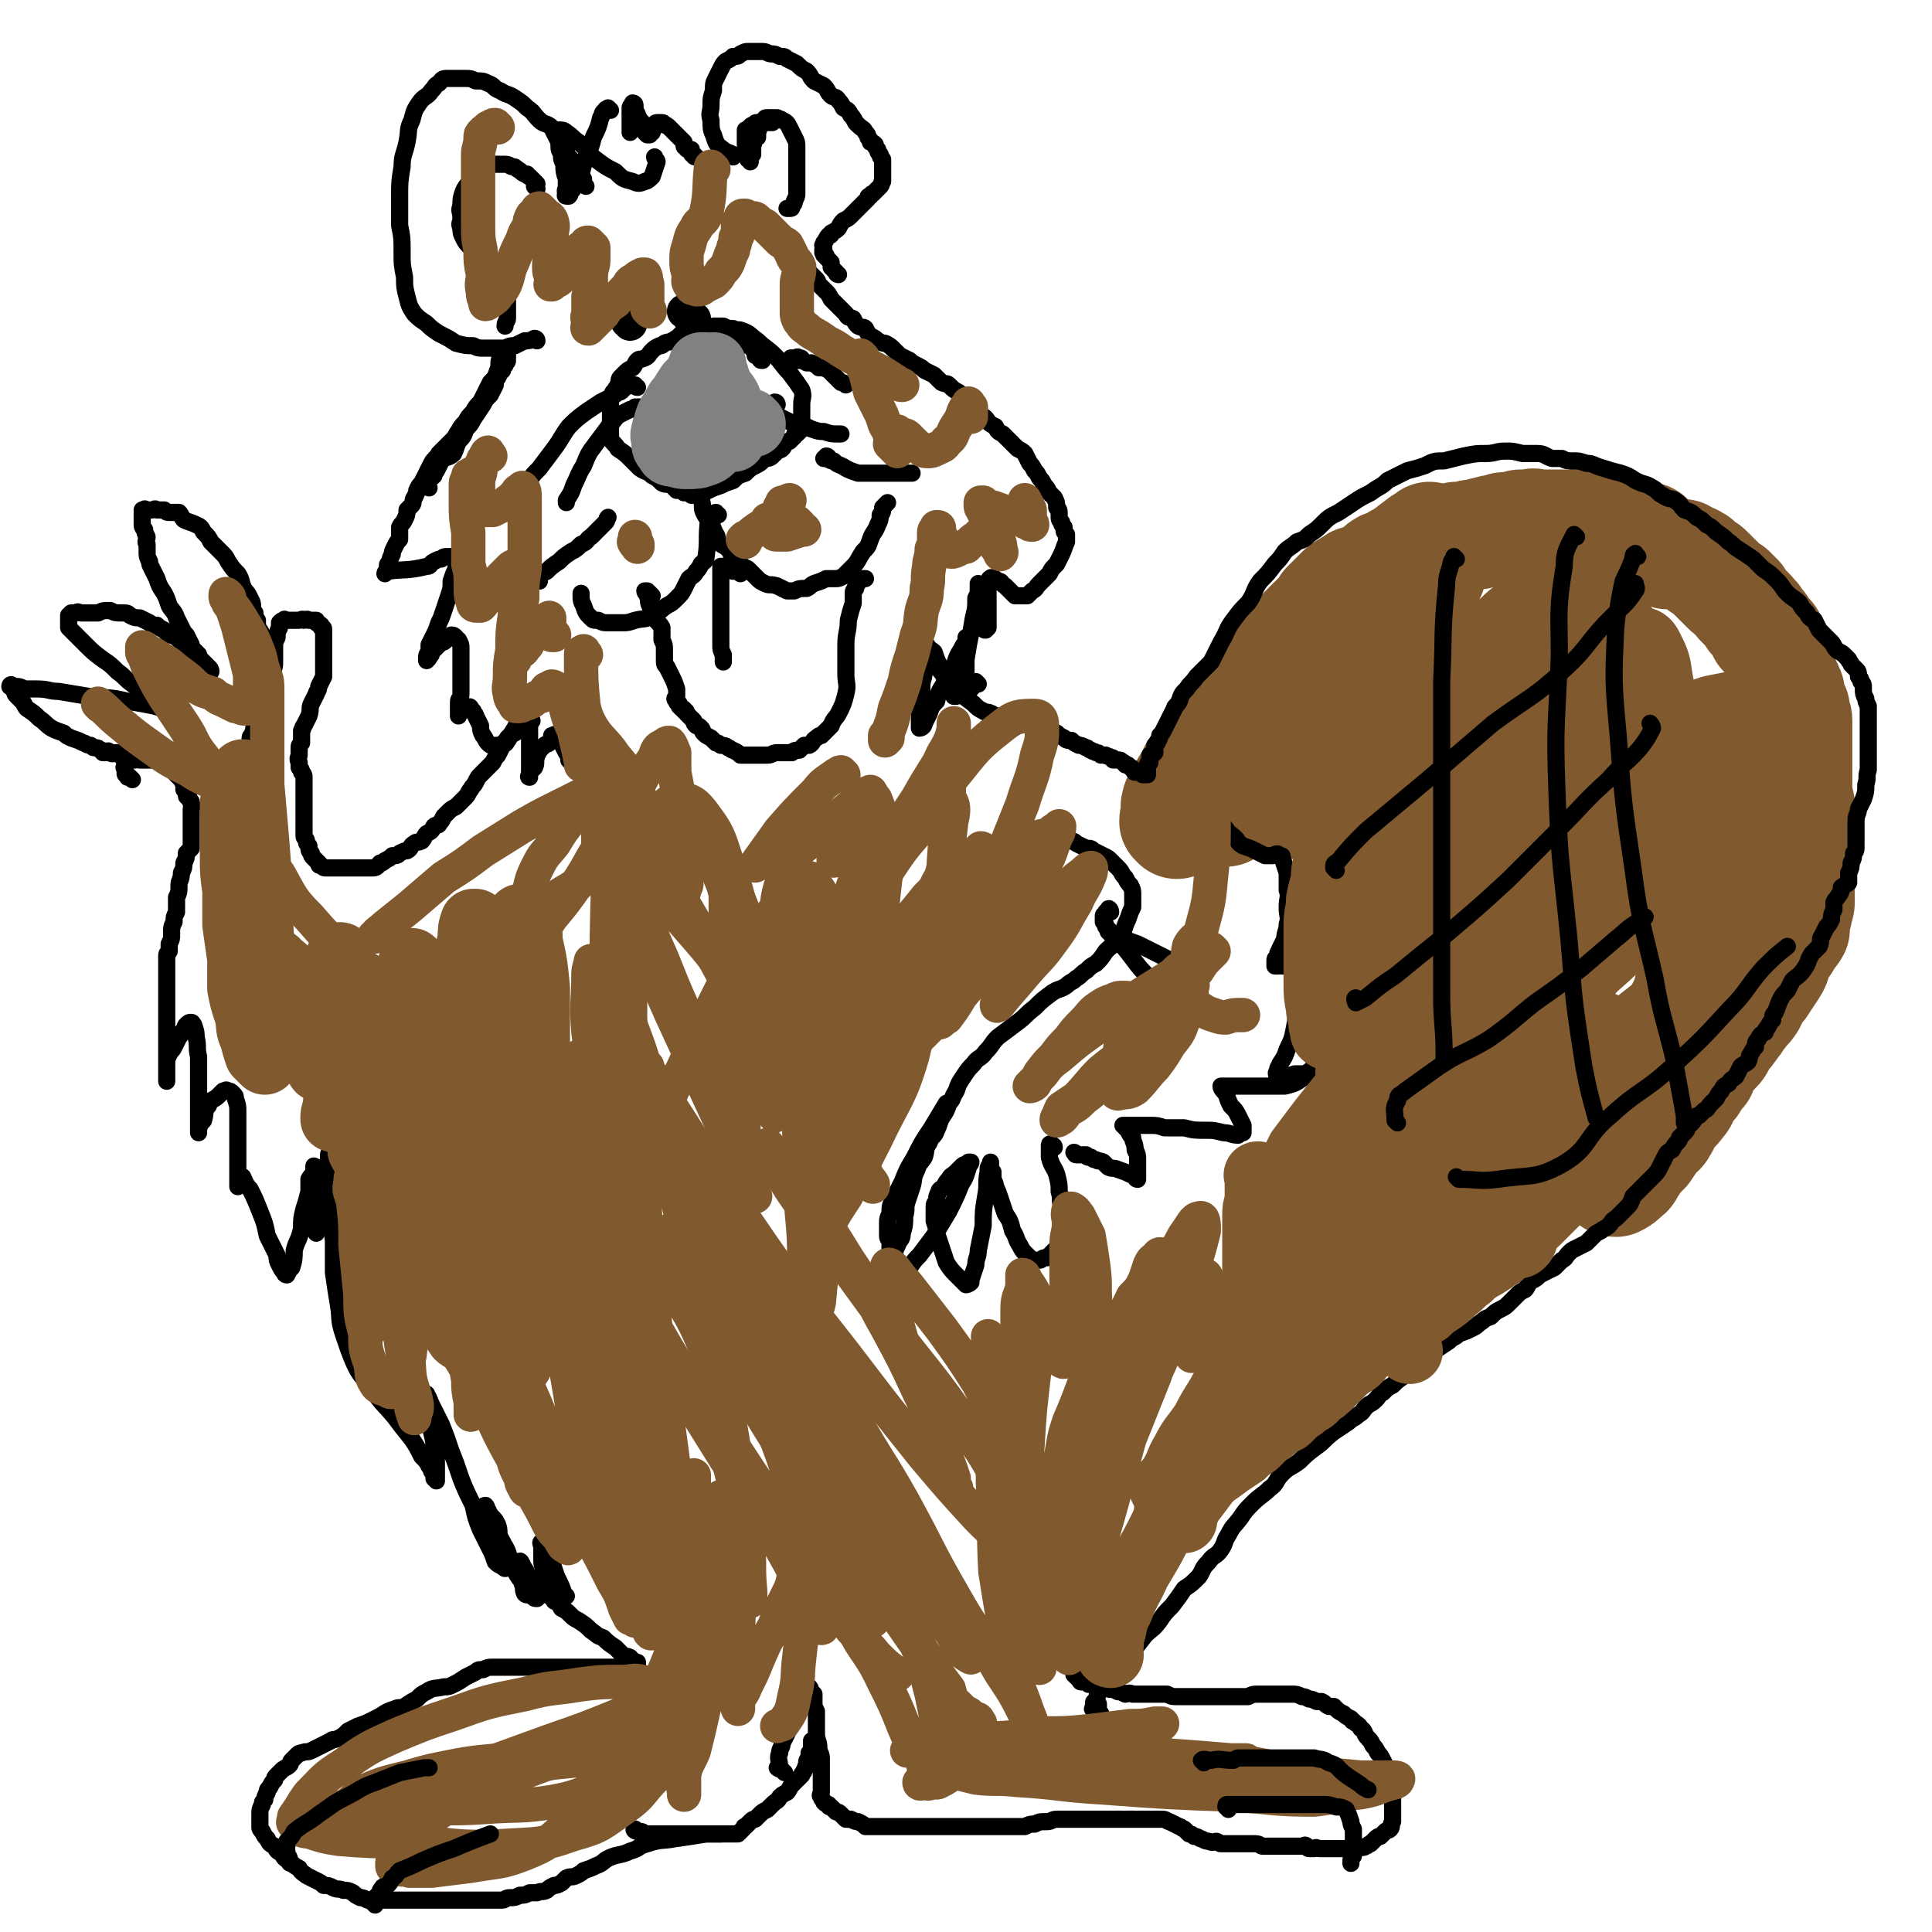 <svg viewBox='0 0 788 788' version='1.1' xmlns='http://www.w3.org/2000/svg' xmlns:xlink='http://www.w3.org/1999/xlink'><g fill='none' stroke='#81592F' stroke-width='45' stroke-linecap='round' stroke-linejoin='round'><path d='M500,331c-1,0 -1,0 -1,-1 -1,0 0,0 0,-1 0,0 0,0 0,-1 0,0 0,0 0,0 0,-1 0,-1 0,-1 0,-1 0,-1 0,-1 0,0 0,0 0,0 0,-1 0,-1 0,-1 0,-1 0,-1 1,-1 0,-1 0,-1 1,-1 0,0 -1,-1 0,-1 0,0 1,0 1,0 1,-1 0,-1 1,-2 0,-1 0,-1 1,-2 0,0 0,0 0,-1 1,-1 1,-1 1,-2 1,-1 1,-1 1,-2 0,-1 1,-1 1,-2 0,-2 -1,-2 0,-4 0,-1 -1,-1 0,-2 0,-1 1,-1 1,-2 2,-1 2,-1 3,-2 1,-1 1,-2 2,-3 1,-1 1,0 2,-2 1,-1 1,-1 2,-2 0,-1 0,-1 1,-2 1,-1 1,-1 2,-2 1,-2 0,-2 1,-3 1,-1 1,-1 2,-2 0,-2 0,-2 1,-3 0,-1 0,-1 1,-2 1,-1 1,-1 2,-2 0,-2 0,-2 1,-3 1,-1 1,-1 2,-3 0,-1 0,-1 1,-2 1,-1 1,-2 2,-3 0,-2 1,-2 1,-3 1,-1 0,-1 1,-2 1,-2 1,-2 1,-3 1,-2 2,-1 3,-3 1,-2 1,-2 2,-4 1,-2 1,-2 2,-3 2,-2 2,-2 4,-3 3,-3 3,-3 5,-5 4,-3 5,-3 9,-6 5,-3 5,-4 10,-7 5,-4 5,-4 9,-7 2,-1 2,-1 3,-2 '/><path d='M480,336c0,-1 -1,-1 -1,-1 0,-1 0,-1 1,-2 0,-1 0,-1 0,-1 0,-1 0,-1 0,-1 0,0 0,0 0,0 0,-1 0,-1 0,-1 0,-1 -1,-1 0,-2 0,-1 0,-1 0,-1 1,-1 1,-1 1,-2 1,-1 1,-1 2,-2 1,-2 0,-2 1,-3 1,-2 1,-2 2,-3 1,-3 1,-3 3,-5 2,-3 2,-2 4,-5 2,-2 2,-2 4,-4 2,-3 2,-3 3,-5 2,-2 2,-2 3,-5 2,-2 2,-2 3,-4 2,-2 2,-2 4,-4 1,-2 1,-2 3,-4 1,-2 1,-2 3,-3 1,-2 1,-2 2,-4 2,-2 2,-2 3,-4 1,-2 1,-2 3,-3 2,-2 2,-2 3,-4 1,-1 1,-1 3,-3 1,-2 1,-2 2,-3 2,-2 2,-2 4,-4 1,-1 1,-1 3,-3 1,-1 1,-1 2,-3 1,-1 1,-1 3,-3 1,-1 1,-1 3,-3 1,-1 1,-1 3,-2 1,-1 2,-1 3,-2 2,0 2,0 3,-1 2,-1 2,0 3,-1 1,0 1,-1 2,-1 2,-1 1,-2 3,-3 1,-1 2,0 4,-1 1,-1 1,-1 2,-2 2,0 2,0 4,-1 2,-1 2,-1 3,-2 2,-1 2,-1 4,-1 2,-1 2,-1 4,-2 2,-1 2,-1 4,-1 2,-1 2,-1 5,-2 1,0 2,0 3,0 3,-1 3,-1 5,-1 2,0 2,-1 4,-1 3,-1 3,-1 5,-1 2,-1 2,-1 4,-1 2,0 2,0 5,-1 2,0 2,0 4,0 2,-1 2,0 4,0 2,0 2,0 5,0 2,0 2,0 4,0 2,0 2,0 4,0 3,0 3,-1 5,0 2,0 2,0 4,0 2,0 2,1 5,1 2,0 2,0 4,0 1,0 1,0 3,1 2,0 2,0 3,1 2,1 1,1 3,2 1,0 1,-1 2,0 2,0 2,0 3,1 1,1 1,2 2,3 1,0 2,0 3,1 1,1 1,1 2,2 1,0 1,0 3,0 1,0 2,0 3,0 1,0 1,1 1,1 1,1 2,0 3,1 1,0 1,1 2,1 1,1 1,1 2,2 2,1 2,1 3,2 0,0 0,0 1,1 0,0 0,0 1,1 1,1 1,1 1,1 1,1 1,1 2,2 1,1 1,1 1,1 1,1 1,1 1,1 1,1 1,1 2,1 0,1 0,1 1,1 1,1 1,1 2,2 0,1 0,1 1,2 0,0 0,0 1,1 1,1 1,1 2,2 0,0 0,0 1,1 1,1 0,1 1,2 1,0 1,0 1,1 1,1 1,1 2,2 1,1 1,2 1,3 1,1 1,0 2,1 1,1 1,1 2,3 0,1 0,1 1,2 1,1 0,1 1,2 0,2 0,2 1,3 0,2 0,2 0,3 0,1 0,1 0,2 0,1 1,1 1,2 1,1 0,1 1,2 0,1 0,1 1,2 0,0 0,0 0,1 1,1 1,1 1,2 0,1 0,1 0,2 0,1 1,1 1,2 0,1 0,1 1,2 0,1 0,1 0,2 1,2 1,2 1,3 0,1 0,1 0,3 0,1 0,1 0,2 0,2 0,2 0,3 0,2 0,2 0,3 0,2 0,2 0,3 0,2 0,2 0,3 0,2 0,2 0,4 0,3 0,3 0,6 0,3 0,3 1,7 0,4 0,4 0,8 0,3 0,3 0,7 0,3 0,3 0,6 0,3 0,3 0,5 0,3 0,3 0,5 0,2 0,2 0,4 0,2 0,2 0,5 0,2 -1,2 -1,4 0,1 0,1 -1,3 0,2 0,2 0,4 -1,2 -2,2 -3,4 -1,3 -2,2 -3,5 -2,3 -1,4 -3,7 -2,3 -2,3 -4,6 -1,2 -2,2 -3,4 -1,2 -1,2 -2,4 -2,3 -2,2 -4,5 -2,2 -1,2 -3,4 -2,3 -2,3 -4,5 -2,3 -1,3 -3,5 -2,2 -2,2 -4,4 -1,2 -1,2 -2,5 -2,2 -2,2 -3,4 -1,2 -2,2 -3,4 -2,3 -1,3 -3,5 -2,3 -2,2 -4,4 -2,3 -1,3 -3,6 -1,2 -1,1 -3,3 -2,3 -2,3 -4,6 -3,3 -3,3 -5,6 -2,2 -1,3 -3,4 -2,2 -2,2 -4,3 -1,0 -1,0 -2,-1 '/><path d='M529,328c0,0 -1,0 -1,-1 0,0 -1,0 -1,0 0,-1 0,-1 1,-1 0,-2 0,-2 0,-4 -1,0 -1,0 -1,-1 0,-1 0,-1 0,-2 0,-1 0,-1 -1,-2 '/></g>
<g fill='none' stroke='#000000' stroke-width='7' stroke-linecap='round' stroke-linejoin='round'><path d='M175,199c0,0 -1,-1 -1,-1 0,0 0,0 0,0 0,-1 0,-1 0,-2 0,0 1,0 1,-1 1,0 1,0 2,-1 0,-1 0,-1 1,-2 1,-2 1,-2 2,-4 2,-2 3,-1 5,-3 1,-2 1,-3 2,-5 2,-2 2,-2 3,-5 2,-2 2,-2 3,-4 2,-3 2,-3 4,-6 1,-2 1,-2 3,-4 1,-2 1,-2 2,-4 0,-1 0,-2 1,-3 1,-2 1,-2 2,-3 0,-1 0,-1 1,-2 0,-1 1,-1 1,-2 0,0 0,0 0,0 -1,-1 0,-1 0,-1 0,-1 0,-1 0,-1 0,-1 0,-1 0,-1 0,0 0,0 0,0 -1,1 -2,1 -3,2 -1,2 0,3 -1,5 -1,3 -1,3 -3,5 -1,2 -1,2 -2,4 -1,2 -1,2 -2,4 -2,2 -2,2 -3,4 -2,2 -2,2 -3,4 -2,2 -2,2 -3,4 -1,1 -1,2 -2,3 -2,2 -2,2 -4,4 -1,1 -1,1 -2,2 -1,2 -2,2 -3,4 -1,2 -1,2 -2,4 -1,2 -1,2 -2,4 -1,1 -1,1 -2,3 0,1 0,1 -1,3 -1,1 0,2 -1,3 -1,1 -1,1 -2,2 0,2 0,2 -1,4 -1,2 -1,1 -2,3 0,2 0,3 0,5 -1,1 -1,1 -2,3 -1,2 -1,2 -1,3 -1,2 -1,2 -1,4 -1,0 -1,0 -1,1 0,1 0,1 0,2 0,0 0,0 0,0 -1,1 -1,1 -1,1 0,0 0,-1 1,-1 7,-1 8,0 16,-2 2,0 1,-1 3,-2 2,-1 2,-1 3,-1 1,-1 1,-1 3,-1 1,0 1,0 2,0 0,0 0,0 1,0 0,0 1,1 1,1 0,1 -1,1 -1,1 0,2 0,2 0,3 -1,2 -1,2 -2,5 0,3 0,3 -1,6 -1,3 -1,3 -2,6 -1,3 -1,3 -2,5 -1,3 -1,3 -2,5 -1,2 -1,2 -2,4 0,1 0,1 0,3 -1,1 -1,1 -1,3 0,0 0,1 0,0 1,0 1,-1 1,-1 1,-1 1,-1 1,-2 1,-1 1,-1 2,-2 1,-1 1,-1 2,-2 1,0 1,0 2,-1 1,-1 1,-1 2,-2 1,0 1,0 2,1 0,0 0,1 1,1 1,2 1,2 1,3 0,5 0,5 0,9 0,3 0,3 0,6 0,2 0,2 0,4 0,2 -1,2 -1,3 0,1 0,1 0,3 0,0 0,0 0,1 0,1 0,1 0,1 0,0 0,1 0,1 0,0 0,-1 0,-1 0,-1 0,-1 1,-1 1,0 1,0 2,-1 0,0 0,0 1,0 0,-1 1,-1 1,0 0,0 0,0 1,1 0,1 1,1 1,2 1,2 1,2 2,4 0,2 0,2 1,4 1,1 1,2 2,3 1,1 1,1 2,1 2,0 2,0 3,0 1,-1 2,-1 3,-3 2,-1 1,-1 3,-4 1,-2 1,-2 3,-5 1,-2 1,-2 2,-4 0,-1 0,-1 0,-2 1,-1 0,-2 1,-2 0,0 0,1 0,1 0,1 0,1 0,1 0,2 0,2 0,4 0,3 0,3 0,7 0,3 0,3 0,7 0,3 0,3 0,6 0,2 0,2 0,4 0,1 0,1 0,2 0,0 -1,1 0,1 0,-1 0,-1 0,-2 1,-1 1,-1 2,-2 1,-2 0,-2 1,-5 1,-2 1,-2 3,-4 1,-1 1,0 2,-1 1,-1 1,-2 1,-3 1,0 1,-1 2,0 1,1 1,1 2,3 1,2 1,2 2,4 1,1 1,1 1,3 1,1 1,1 1,1 '/><path d='M217,294c0,0 -1,-1 -1,-1 0,0 0,1 -1,1 0,0 0,0 -1,1 0,0 0,0 0,1 -1,0 -1,0 -2,1 -1,1 -1,1 -2,2 -1,0 -1,0 -2,1 -1,1 0,1 -1,2 -1,2 -1,1 -2,2 -1,2 -1,2 -2,4 -1,1 -1,1 -2,3 -1,1 -1,1 -3,3 -1,1 -1,1 -2,2 -1,1 -1,1 -2,3 -1,2 -1,1 -2,3 -1,1 -1,2 -2,3 -1,1 -1,1 -2,2 -1,1 -1,1 -2,2 -2,1 -2,1 -3,2 -1,1 -1,1 -2,2 -1,2 -1,2 -2,3 0,1 -1,0 -2,1 -1,2 -1,2 -3,3 -1,1 -1,2 -2,3 -2,1 -2,0 -3,1 -2,1 -1,2 -3,3 -1,0 -1,0 -3,1 -1,1 -1,1 -3,1 -1,1 -1,1 -3,2 -1,1 -1,1 -2,1 -1,1 -1,2 -3,2 -1,0 -1,0 -2,0 -2,0 -2,0 -4,0 -2,0 -2,0 -4,0 -1,0 -1,0 -3,0 -1,0 -1,0 -3,0 -1,0 -1,0 -3,0 -1,0 -1,0 -2,-1 -1,0 -1,0 -1,-1 -1,-1 -1,-1 -2,-2 -1,-1 -1,-1 -1,-2 -1,-1 -1,-1 -1,-3 -1,-1 -1,-1 -1,-2 0,-1 -1,-1 -1,-2 0,-1 0,-1 0,-2 0,-2 0,-2 0,-3 0,-2 0,-2 0,-4 0,-1 0,-1 0,-3 0,-1 0,-1 0,-3 0,-2 0,-2 0,-4 0,-1 0,-1 0,-2 0,-2 0,-2 0,-3 0,-1 0,-1 -1,-2 0,-1 0,-1 -1,-2 0,-1 0,-1 0,-2 -1,-2 0,-2 0,-3 0,-2 0,-2 0,-3 0,-1 0,-1 1,-2 0,-3 0,-3 0,-5 1,-1 0,-1 1,-2 1,-2 1,-2 2,-4 1,-3 0,-3 1,-5 1,-2 1,-2 2,-4 0,-1 1,-1 1,-3 1,-2 1,-2 2,-4 0,-1 0,-2 0,-3 0,-2 0,-2 0,-3 0,-2 0,-2 0,-3 0,-2 0,-2 0,-3 0,-1 0,-1 0,-2 0,-1 0,-1 0,-2 0,-1 0,-1 0,-2 0,0 0,0 0,-1 0,0 0,0 0,0 0,-1 0,-1 -1,-1 0,0 0,-1 0,-1 -1,-1 -1,0 -2,-1 0,0 0,0 0,-1 -1,0 -2,0 -3,0 -1,-1 -1,0 -2,0 -1,-1 -1,0 -2,0 -1,0 -1,0 -3,0 0,0 0,0 -1,0 -1,0 -1,0 -2,0 0,0 0,-1 0,0 -1,0 -1,0 -2,1 0,1 0,1 0,2 -1,2 -1,2 -1,4 -1,2 -1,2 -1,4 0,2 0,3 0,5 0,3 0,3 -1,5 0,3 -1,3 -1,5 -1,1 -1,1 -2,3 -1,2 -1,2 -2,4 0,3 0,3 -1,5 -1,2 -1,2 -1,5 -1,1 0,1 -1,3 0,1 -1,1 -1,2 '/><path d='M103,279c0,-1 -1,-1 -1,-1 0,-1 0,-1 0,-1 1,-1 1,-1 2,-1 1,0 1,0 2,-1 0,0 1,0 1,-1 1,0 1,0 1,0 0,-1 0,-1 1,-2 0,0 0,0 0,-1 1,-1 1,-1 1,-2 0,-1 0,-1 0,-2 0,-1 -1,-1 -1,-2 0,-1 0,-1 -1,-2 0,-1 0,-1 0,-3 -1,0 -1,0 -1,-1 -1,-2 -1,-2 -2,-3 0,-2 0,-2 0,-3 -1,-1 -1,-1 -1,-3 -1,-1 -1,-1 -1,-3 0,-1 0,-1 -1,-3 -1,-2 -1,-2 -2,-3 -2,-3 -1,-4 -3,-7 -2,-2 -2,-2 -4,-5 -1,-2 -1,-2 -3,-4 -2,-2 -2,-2 -4,-4 -1,-2 -1,-2 -3,-4 -1,-2 -1,-2 -3,-3 -2,-1 -3,-1 -5,-2 -1,-1 -1,-2 -2,-3 -2,0 -2,0 -4,0 -1,0 -1,0 -2,-1 -1,0 -1,0 -3,0 -1,-1 -1,0 -2,0 -1,0 -1,0 -1,0 -1,0 -1,0 -1,0 -1,0 -1,-1 -1,0 0,0 0,0 -1,0 0,1 0,1 0,1 0,1 0,1 0,2 0,1 0,1 0,2 0,2 0,2 1,3 0,1 0,1 1,3 0,1 -1,2 0,3 0,2 0,2 0,3 0,2 0,2 1,4 0,1 0,1 1,3 1,2 1,2 2,4 1,3 1,3 3,6 1,2 1,2 2,5 1,2 2,2 3,5 1,2 1,2 2,4 1,2 1,2 2,3 1,2 1,2 2,4 0,1 0,1 1,2 1,1 1,1 2,2 0,1 0,1 0,2 1,1 1,1 1,1 0,0 0,0 0,1 0,0 0,0 0,0 0,1 0,1 1,1 0,0 0,0 1,0 0,0 -1,1 0,1 0,0 0,0 0,0 1,0 1,0 1,1 1,0 1,0 1,0 0,-1 0,-1 -1,-2 0,0 0,0 -1,-1 0,0 0,0 -1,-1 -1,-1 -1,-1 -2,-2 -2,-2 -1,-2 -3,-3 -1,-1 -1,0 -2,-1 -1,-1 -1,-1 -2,-2 -1,-1 -1,-1 -2,-2 -2,-1 -2,-1 -3,-1 -1,-1 -1,-1 -2,-2 -2,-1 -2,-1 -3,-2 -2,0 -2,0 -3,-1 -2,-1 -2,-1 -4,-2 -2,0 -2,0 -4,-1 -1,-1 -1,-1 -3,-1 -3,0 -3,0 -5,-1 -3,0 -3,0 -5,1 -2,0 -2,0 -4,0 -2,0 -2,0 -3,0 -1,0 -1,-1 -2,0 -1,0 -1,0 -2,0 0,1 0,1 -1,1 0,0 0,1 0,1 0,0 0,0 0,1 0,1 0,1 0,1 0,1 0,1 0,2 1,1 1,1 1,1 1,1 1,1 2,2 2,2 2,2 4,4 3,3 3,3 7,6 3,2 3,2 6,5 3,2 3,3 6,5 1,1 2,1 4,3 1,1 1,1 3,2 1,1 1,1 2,2 1,1 2,1 3,2 1,0 1,1 2,1 0,1 0,0 1,1 1,0 1,1 1,1 0,0 1,0 1,0 0,0 1,0 1,0 0,0 -1,0 -1,0 -1,-1 0,-1 -1,-1 -3,-1 -4,-1 -7,-2 -5,-1 -5,-1 -11,-2 -8,-2 -8,-1 -16,-2 -6,-1 -6,-1 -12,-2 -4,0 -4,-1 -9,-1 -3,0 -3,0 -5,0 -2,-1 -2,-1 -3,-1 -1,0 -1,0 -2,0 0,-1 -1,-1 -1,0 1,0 1,1 2,2 0,1 0,1 1,2 1,1 1,1 2,2 1,1 1,2 2,3 3,2 3,2 5,4 3,2 2,2 5,4 2,1 2,1 5,2 1,1 1,1 3,2 3,1 3,1 5,2 1,0 1,1 3,1 1,1 1,1 2,1 1,0 1,0 2,1 1,0 1,0 1,1 1,0 1,0 2,0 0,-1 0,-1 1,0 0,0 0,0 0,0 1,1 1,0 2,0 1,0 1,0 1,0 1,0 1,1 1,1 1,1 1,1 2,1 0,0 1,0 1,0 1,0 1,0 2,0 1,0 1,0 1,1 1,0 1,-1 2,0 1,0 1,0 1,0 2,0 2,0 3,0 1,0 1,0 3,0 0,0 0,0 0,0 '/><path d='M54,318c0,0 0,0 -1,-1 0,0 0,0 -1,0 0,-1 0,-1 0,-1 -1,0 -1,0 -1,-1 0,0 0,0 0,-1 0,0 0,0 0,-1 -1,0 0,0 0,0 0,-1 0,-1 0,-1 0,0 0,0 0,-1 0,0 0,0 0,-1 0,0 -1,0 0,0 0,-1 0,-1 0,-1 0,0 0,0 1,0 2,-1 2,-1 5,-1 2,0 2,0 4,0 0,0 0,0 1,0 1,0 2,0 3,0 0,0 0,0 1,1 1,0 1,0 2,1 0,1 0,1 1,2 1,2 1,1 2,3 1,1 1,1 2,2 1,1 1,1 2,3 0,1 0,1 0,2 1,1 1,1 1,2 0,1 0,1 1,1 0,1 0,1 1,2 0,1 0,1 0,1 1,1 0,1 0,2 0,1 0,1 0,1 0,2 0,2 0,3 0,1 0,1 0,2 0,1 0,1 0,1 0,2 0,2 0,4 0,1 0,1 0,3 0,1 0,1 0,2 -1,1 -1,1 -2,2 0,2 0,2 -1,4 0,2 0,2 -1,4 0,3 -1,3 -1,5 0,3 0,3 -1,5 0,3 0,3 0,6 -1,2 -1,2 -1,4 -1,2 -1,2 -1,5 0,2 0,2 -1,4 0,1 0,1 0,3 -1,1 -1,1 -1,2 0,0 0,0 0,0 0,1 0,1 0,1 0,1 0,1 0,2 0,2 0,2 0,3 0,2 0,2 0,4 0,4 0,4 0,8 0,4 0,4 0,9 0,4 0,4 0,8 0,3 0,3 0,6 0,2 0,2 0,4 0,1 0,1 0,3 0,1 0,1 0,1 0,1 0,2 0,2 0,-1 0,-2 0,-3 0,-2 0,-2 0,-4 0,-2 0,-2 1,-4 1,-2 1,-1 2,-3 1,-2 1,-2 2,-4 1,-1 1,-2 2,-3 1,-1 0,-1 1,-2 1,-1 1,-1 2,-1 1,0 0,1 1,1 1,3 1,3 1,5 1,4 0,4 1,8 0,4 0,4 0,8 0,4 0,4 0,8 0,3 0,3 0,6 0,2 0,2 0,4 0,1 0,1 0,2 0,2 0,2 0,3 0,0 0,0 0,0 0,-1 0,-1 0,-2 1,-2 1,-2 2,-3 1,-3 0,-4 2,-6 1,-3 2,-2 4,-4 1,-1 1,-1 2,-2 1,0 1,-1 2,0 1,0 1,0 2,1 1,1 1,1 1,2 1,3 1,3 1,5 0,4 0,4 0,8 0,4 0,4 0,8 0,2 0,2 0,5 0,2 0,2 0,4 0,1 0,1 0,3 0,1 0,1 0,2 0,0 0,1 0,1 0,0 0,-1 1,-2 0,0 0,0 0,0 0,0 0,-1 1,-1 0,0 -1,-1 0,-1 1,2 1,3 3,5 2,4 2,4 4,9 2,5 2,5 3,10 2,4 2,4 4,8 0,2 0,2 1,4 1,2 1,2 2,3 0,1 1,1 1,1 1,-2 1,-2 2,-3 1,-3 1,-4 1,-7 1,-4 2,-4 3,-9 0,-4 0,-4 1,-8 1,-3 1,-3 2,-7 0,-2 0,-3 0,-5 1,-2 2,-2 2,-3 0,-1 0,-2 0,-2 0,-1 0,0 1,0 0,1 0,1 0,2 0,2 0,2 0,4 0,4 0,4 0,7 0,4 0,4 0,8 0,3 0,3 0,5 0,1 0,1 0,1 '/><path d='M137,468c0,0 0,-1 -1,-1 0,0 0,1 0,1 0,0 -1,-1 -1,0 0,0 0,1 0,2 0,0 -1,0 -1,1 0,1 0,1 0,3 0,4 0,4 1,8 0,5 0,5 0,11 1,7 0,7 1,13 0,7 0,7 0,13 1,7 1,7 2,13 1,6 0,6 2,12 2,6 2,6 4,11 3,7 4,6 8,12 4,6 4,5 9,11 3,4 3,4 7,9 2,3 2,3 4,7 2,2 2,2 3,4 1,1 1,1 1,2 1,1 1,2 1,3 0,0 1,1 1,1 0,-1 0,-1 0,-2 0,0 0,0 0,-1 0,-1 0,-1 0,-2 0,-2 0,-2 0,-3 0,-2 -1,-2 -1,-5 0,-3 0,-3 -1,-7 0,-3 0,-3 0,-6 -1,-2 -1,-2 -1,-4 0,-2 -1,-2 -1,-3 0,-1 0,-1 0,-2 0,0 0,-1 0,0 1,1 1,2 2,4 2,4 2,4 4,8 2,5 2,5 4,11 2,5 2,5 4,11 2,5 2,5 5,11 1,5 1,5 3,10 2,4 2,4 4,8 1,2 1,2 2,5 1,1 1,1 3,2 1,1 1,1 2,0 1,-1 0,-1 0,-3 0,-1 0,-2 0,-3 -1,-3 -2,-3 -3,-5 -1,-3 0,-3 -1,-6 -1,-2 -1,-2 -2,-3 -1,-1 -1,-1 -2,-3 -1,-1 0,-1 -1,-2 0,0 -1,0 -1,1 0,0 0,1 1,1 0,1 0,1 1,3 2,2 2,2 3,5 2,3 2,3 4,7 2,3 1,4 3,7 1,3 1,3 3,6 1,1 1,1 1,2 1,2 0,2 1,4 1,1 1,0 3,1 1,1 1,1 2,1 0,0 0,0 1,-1 0,-1 0,-1 1,-2 1,-2 1,-2 1,-3 0,-3 0,-3 0,-5 -1,-3 -1,-3 -1,-5 0,-3 0,-3 0,-5 0,-1 -1,-2 0,-2 0,0 0,1 1,2 1,3 1,3 3,6 1,3 1,3 2,6 2,4 2,4 3,7 0,0 0,0 1,1 '/><path d='M213,638c0,0 -1,-2 -1,-1 0,0 1,1 2,3 1,1 0,1 2,3 1,1 1,1 2,2 1,1 1,1 2,2 2,2 2,2 3,3 2,2 2,1 3,3 2,1 2,1 3,3 2,1 2,1 3,2 2,2 2,2 4,3 3,2 3,2 5,4 3,2 2,2 5,3 2,2 2,2 5,4 1,1 1,1 3,3 1,1 1,0 3,1 0,1 0,1 1,1 0,0 0,1 0,1 1,0 1,0 1,0 1,0 1,0 1,0 0,0 0,0 0,1 0,0 0,0 0,0 0,1 0,1 0,1 0,0 -1,0 -1,0 0,0 0,0 -1,0 -3,0 -3,0 -6,0 -3,0 -3,0 -7,0 -3,0 -3,0 -7,0 -3,0 -3,0 -7,0 -3,0 -3,0 -6,0 -3,0 -3,0 -5,0 -3,0 -3,0 -5,0 -2,0 -2,0 -4,0 -1,0 -1,0 -3,0 -1,0 -1,0 -2,0 -1,0 -1,0 -2,0 -2,0 -2,0 -3,0 -2,0 -2,0 -4,1 -2,0 -2,0 -3,1 -2,1 -2,1 -4,2 -3,2 -3,2 -5,3 -2,1 -2,1 -4,1 -4,1 -4,0 -7,2 -2,1 -2,1 -4,3 -2,1 -2,1 -5,3 -2,1 -2,0 -4,1 -3,1 -3,1 -6,3 -2,1 -2,1 -4,2 -2,1 -2,1 -5,2 -2,1 -2,1 -4,2 -2,2 -2,2 -4,3 -2,1 -2,0 -3,1 -2,1 -2,1 -4,2 -2,1 -2,1 -4,2 -2,1 -2,0 -4,1 -1,0 -1,0 -2,1 -1,1 -1,1 -2,2 -1,1 0,1 -1,2 -1,1 -2,1 -3,2 -1,1 -1,1 -2,2 -1,1 -1,1 -1,2 -1,1 -1,1 -2,3 -1,1 -1,1 -1,2 -1,2 -1,2 -1,3 -1,1 -1,1 -1,2 -1,2 -1,2 -1,4 0,1 0,1 0,2 0,1 0,1 0,3 0,1 0,1 1,2 1,2 1,2 2,3 1,2 1,2 3,3 1,2 1,2 3,3 1,2 1,2 3,3 2,2 2,2 4,3 1,2 2,2 3,3 2,1 2,1 4,2 2,1 2,1 3,2 2,0 2,0 4,1 2,1 2,0 4,1 2,0 2,0 4,1 1,1 1,1 3,2 1,0 1,0 3,1 2,0 2,0 3,0 2,0 2,0 4,0 2,0 2,0 3,0 2,0 2,0 3,0 2,0 2,0 3,0 2,0 2,0 4,0 2,0 2,0 4,0 2,0 2,0 3,0 3,0 3,0 5,0 2,0 2,0 4,0 3,0 3,0 5,0 2,0 2,0 5,0 2,0 2,0 5,0 2,0 2,0 4,0 1,0 1,-1 3,-1 2,0 2,0 4,-1 2,0 2,0 4,-1 1,0 1,0 3,0 2,-1 2,0 4,-1 1,-1 1,-1 3,-2 1,0 1,0 3,-1 1,-1 1,-1 2,-2 2,-1 2,0 4,-1 2,-1 2,-1 3,-2 3,-1 3,-1 5,-2 3,-1 3,-2 5,-3 4,-2 5,-1 9,-3 4,-1 3,-2 7,-3 6,-2 6,-1 11,-2 7,-1 7,-1 13,-2 3,0 3,0 6,0 '/><path d='M260,747c-1,0 -2,-1 -1,-1 0,0 0,1 2,1 1,0 1,0 2,1 3,0 3,0 6,0 4,0 4,0 8,0 3,0 3,0 7,0 2,0 2,0 5,0 2,0 2,0 4,0 2,0 2,0 4,0 1,0 1,0 2,0 1,0 1,0 2,0 1,-1 1,-1 1,-1 1,-1 1,-1 1,-1 1,-1 0,-1 1,-1 1,-1 1,-1 2,-2 1,-1 1,-1 2,-1 1,-1 1,-1 2,-2 1,-1 1,-1 3,-2 1,-1 1,-1 2,-2 2,-2 2,-1 3,-3 1,-1 1,-1 3,-2 1,-1 1,-2 2,-3 1,-1 1,-1 2,-2 1,-1 1,-1 2,-2 0,-1 1,-1 1,-2 1,-1 0,-1 1,-2 0,-2 0,-2 1,-3 0,-1 0,-1 0,-2 1,-1 1,-1 1,-2 0,-2 0,-2 0,-3 '/><path d='M320,723c-1,-1 -1,-1 -1,-1 -1,-1 -1,0 -2,-1 0,0 0,0 1,0 0,-3 -1,-4 0,-6 0,-2 1,-2 1,-4 1,-2 1,-2 2,-4 1,-3 0,-3 1,-5 1,-3 1,-3 2,-5 0,-1 1,-1 1,-3 1,-1 1,-1 2,-2 0,-1 0,-1 0,-2 0,-1 -1,-1 0,-1 0,-1 0,-1 0,-1 1,0 1,0 1,0 0,-1 0,-1 0,-1 1,0 1,0 1,1 1,0 1,0 1,0 1,1 0,1 1,2 0,0 0,0 1,1 0,1 0,1 0,3 0,2 0,2 1,4 0,2 0,2 0,4 0,3 0,3 0,5 0,3 1,3 1,6 0,2 1,2 1,4 0,3 0,3 0,5 0,2 0,2 0,3 0,2 0,2 0,3 0,2 0,2 0,3 0,1 -1,1 0,2 0,1 1,1 1,2 1,1 1,1 2,1 0,1 0,1 1,1 1,1 1,1 2,2 1,0 1,0 2,1 1,1 1,1 2,2 1,0 1,0 2,0 2,1 2,1 3,1 2,1 2,1 3,2 2,0 2,0 4,0 3,0 3,0 5,0 3,0 3,0 6,0 3,0 3,0 5,0 3,0 3,0 5,0 2,0 2,0 5,0 3,0 3,0 6,0 3,0 3,0 6,0 3,0 3,0 6,0 3,0 3,0 6,0 3,0 3,0 5,0 3,0 3,0 6,0 2,-1 2,-1 4,-1 2,-1 2,-1 5,-1 2,0 2,-1 4,-1 2,0 2,0 4,0 2,0 2,0 4,0 2,0 2,0 4,0 1,0 1,0 3,0 2,0 2,0 4,0 2,0 2,0 4,0 2,0 2,0 4,0 2,0 2,0 3,0 2,0 2,0 3,0 2,0 2,0 3,0 2,0 2,0 3,0 2,0 2,0 4,0 2,0 2,1 3,1 2,1 2,1 4,2 1,0 1,1 2,1 1,1 1,1 2,2 1,0 1,0 2,1 2,0 2,1 3,1 2,1 2,1 3,1 2,1 2,0 3,0 1,0 1,1 2,1 2,0 2,0 3,0 1,0 1,0 3,0 1,0 1,0 3,0 1,0 1,0 3,0 1,0 1,0 2,0 2,0 2,1 3,1 2,0 2,0 3,0 2,0 2,0 3,0 1,0 1,0 3,0 1,0 1,0 3,0 0,0 0,0 1,0 1,0 1,0 3,0 1,0 1,-1 2,0 0,0 0,1 1,1 1,0 1,0 2,0 1,-1 1,0 2,0 1,0 1,0 2,0 1,0 1,0 3,0 1,0 1,0 3,0 2,0 2,0 3,0 2,0 2,0 3,0 1,0 1,0 2,0 2,-1 2,0 3,-1 1,0 1,-1 2,-1 1,-1 1,-1 2,-2 1,-1 1,-1 2,-1 1,-1 1,-1 2,-2 1,-1 1,0 2,-1 1,-1 0,-2 1,-3 0,-1 0,-1 0,-2 0,-1 0,-1 0,-3 0,-1 0,-1 0,-2 0,-2 0,-2 0,-3 0,-2 0,-2 0,-3 0,-1 0,-1 0,-2 0,-2 0,-2 -1,-3 0,-2 0,-2 -1,-3 -1,-2 -1,-2 -2,-4 -1,-2 -1,-2 -2,-3 -1,-2 -1,-2 -2,-3 -1,-2 -1,-2 -2,-3 -2,-2 -1,-3 -3,-4 -1,-2 -1,-1 -3,-3 -1,0 0,0 -1,-1 -2,-1 -2,-1 -3,-2 -2,-1 -2,-1 -3,-2 0,0 0,0 -1,-1 -1,0 -1,0 -2,0 -2,-1 -1,-1 -3,-2 -1,0 -1,0 -2,0 -2,-1 -2,-1 -3,-1 -2,-1 -2,-1 -3,-1 -2,-1 -2,-1 -4,-1 -2,0 -2,0 -5,0 -2,0 -2,0 -4,0 -2,0 -2,0 -5,0 -2,0 -2,0 -4,1 -2,0 -2,0 -5,0 -2,0 -2,0 -4,0 -2,0 -2,0 -4,0 -2,0 -2,0 -4,0 -2,0 -2,0 -4,0 -2,0 -2,0 -3,0 -3,0 -3,0 -5,0 -2,0 -2,0 -4,-1 -2,0 -2,0 -4,0 -2,0 -2,0 -4,0 -2,0 -2,0 -4,0 -1,0 -1,0 -2,0 -2,-1 -2,0 -3,0 -2,-1 -2,-1 -3,-1 -2,-1 -2,-1 -3,-1 -1,0 -1,0 -3,-1 -1,0 -1,0 -3,0 -1,-1 -1,-1 -3,-1 -1,-1 -1,-1 -1,-1 -1,0 -1,0 -2,0 -1,0 0,-1 -1,-1 0,-1 0,0 -1,-1 0,0 0,0 0,-1 -1,0 -1,0 -1,0 0,-1 0,-1 0,-2 0,-1 1,-1 1,-1 1,-2 0,-2 1,-3 3,-4 3,-4 6,-7 '/><path d='M449,699c-1,-1 -1,-1 -1,-1 -1,-1 0,-1 0,-1 0,0 0,0 0,0 0,-1 0,-1 0,-2 0,0 0,1 0,1 0,0 0,0 -1,1 -1,0 -1,0 -1,0 -1,0 0,0 0,0 0,-1 0,-1 0,-2 0,-1 0,-1 1,-1 1,-2 0,-2 1,-4 2,-2 2,-2 4,-4 2,-3 2,-3 4,-6 3,-3 3,-3 5,-6 3,-3 3,-3 6,-7 3,-3 3,-2 6,-6 2,-3 2,-3 5,-6 3,-4 3,-4 5,-7 3,-2 3,-2 6,-5 2,-3 1,-3 4,-6 2,-3 3,-2 5,-5 2,-3 1,-3 3,-6 2,-4 2,-3 5,-7 2,-3 2,-3 5,-6 3,-3 4,-3 7,-6 3,-2 2,-3 5,-6 3,-3 3,-2 7,-5 3,-3 3,-3 7,-6 3,-2 3,-3 7,-6 3,-2 3,-2 6,-4 2,-2 2,-1 4,-3 2,-1 2,-2 3,-3 2,-2 2,-1 4,-3 2,-2 1,-2 3,-3 2,-2 2,-2 4,-3 2,-2 2,-2 5,-4 3,-3 3,-3 6,-5 3,-3 3,-3 6,-5 3,-2 3,-2 6,-4 2,-2 2,-1 4,-3 3,-1 3,-1 5,-2 2,-1 2,-1 3,-2 3,-2 2,-2 5,-3 2,-2 2,-2 4,-3 2,-1 2,-1 4,-3 1,-1 1,-1 3,-3 1,-1 1,-1 3,-2 1,-1 1,-2 2,-3 1,-1 2,-1 3,-2 1,-1 1,-1 3,-2 2,-1 2,-1 4,-2 1,-1 1,-1 3,-3 2,-1 1,-1 3,-3 1,-1 1,-1 3,-2 2,-1 2,-1 4,-2 1,-1 1,-1 3,-3 1,-1 1,-1 3,-2 1,-1 2,-1 3,-2 2,-2 1,-2 3,-3 2,-2 2,-2 4,-4 2,-2 2,-2 3,-5 2,-2 2,-2 4,-4 2,-2 2,-2 4,-4 2,-2 2,-2 3,-4 1,-2 1,-2 2,-4 1,-2 1,-2 3,-3 1,-2 1,-2 2,-3 1,-1 1,-1 1,-2 1,-1 1,-1 2,-2 1,-1 1,-1 1,-2 1,-1 1,-1 2,-2 1,-1 1,-1 1,-2 1,-1 1,-1 2,-1 1,-1 1,-1 2,-2 2,-1 1,-1 3,-3 1,-1 1,-1 2,-2 1,-2 1,-2 2,-3 1,-2 1,-2 3,-3 1,-2 2,-2 3,-3 1,-2 1,-2 2,-4 1,-1 2,-1 3,-2 1,-2 0,-2 1,-3 1,-2 1,-2 2,-3 0,-2 0,-2 1,-3 1,-2 1,-2 3,-3 0,-1 0,-1 1,-2 1,-2 1,-2 2,-3 0,-2 0,-2 1,-3 1,-2 1,-3 2,-5 1,-2 1,-2 3,-4 1,-2 1,-2 2,-4 2,-2 3,-2 5,-5 2,-3 1,-3 3,-6 2,-2 2,-2 3,-3 1,-2 0,-3 1,-4 1,-2 1,-2 2,-4 1,-1 1,-1 2,-3 0,-2 0,-2 1,-4 0,-1 0,-2 0,-3 1,-2 1,-1 2,-3 1,-1 1,-2 1,-3 1,-1 2,-1 3,-2 0,-2 0,-2 0,-4 1,-2 1,-2 1,-4 1,-2 1,-2 1,-4 1,-1 1,-1 1,-3 0,-2 0,-2 0,-4 0,-1 0,-1 0,-3 0,-2 0,-2 0,-3 0,-3 1,-3 1,-5 1,-2 1,-2 2,-4 1,-3 1,-3 1,-6 1,-3 0,-3 1,-6 0,-3 0,-3 0,-5 0,-2 0,-2 0,-5 0,-2 0,-2 0,-4 0,-3 0,-3 0,-5 0,-1 0,-1 0,-3 0,-2 0,-2 0,-4 -1,-2 -1,-2 -1,-3 -1,-2 -1,-2 -1,-4 0,-2 0,-2 -1,-3 0,-1 0,-1 -1,-2 0,-2 0,-2 -1,-3 -1,-1 -1,-1 -2,-2 0,-1 -1,-1 -1,-2 -1,-1 -1,-1 -2,-2 -1,-1 -2,-1 -3,-2 -1,-1 -1,-2 -2,-3 -1,-1 -1,-1 -3,-3 -1,-1 -1,-1 -2,-2 -1,-2 -1,-2 -2,-4 -2,-1 -2,-1 -3,-3 -2,-2 -2,-2 -3,-4 -2,-2 -3,-2 -5,-4 -2,-2 -2,-3 -4,-5 -3,-3 -3,-3 -6,-5 -2,-2 -2,-2 -4,-4 -3,-2 -3,-2 -6,-4 -2,-1 -2,-2 -4,-3 -2,-2 -2,-2 -5,-4 -2,-2 -2,-2 -4,-3 -2,-2 -2,-2 -4,-3 -2,-2 -2,-2 -5,-3 -2,-2 -1,-2 -4,-4 -2,-1 -2,0 -5,-2 -2,-1 -2,-2 -4,-3 -3,-2 -3,-1 -7,-3 -3,-2 -3,-2 -6,-3 -4,-1 -4,-1 -7,-2 -4,-1 -4,-2 -7,-2 -3,-1 -3,-1 -5,-1 -3,0 -3,0 -5,-1 -2,0 -2,0 -4,0 -3,-1 -3,-2 -6,-2 -3,0 -3,0 -6,0 -4,-1 -4,-1 -7,-1 -4,0 -4,1 -8,1 -4,0 -4,0 -9,1 -4,1 -4,1 -8,2 -4,0 -4,0 -8,2 -3,1 -3,1 -7,2 -4,2 -4,2 -8,4 -3,3 -3,2 -7,5 -4,2 -4,2 -7,4 -3,2 -3,2 -6,4 -4,2 -4,2 -7,5 -2,2 -2,2 -5,4 -2,2 -2,2 -5,3 -2,2 -3,2 -5,4 -2,3 -2,3 -4,5 -3,4 -3,4 -6,7 -3,4 -2,5 -5,9 -3,3 -3,3 -6,7 -3,4 -2,4 -5,9 -2,4 -2,4 -4,8 -3,3 -3,3 -6,6 -2,3 -2,2 -4,5 -2,2 -2,2 -3,5 -1,2 -2,2 -2,3 -1,2 -1,2 -2,4 -1,2 -1,2 -2,4 -1,2 -1,2 -2,3 0,2 -1,2 -1,3 -1,1 -1,1 -1,1 0,2 0,2 0,3 -1,1 -1,1 -2,1 0,1 0,1 0,1 0,1 0,1 0,2 0,0 -1,0 -1,1 0,0 0,0 0,1 0,0 0,0 0,0 0,1 0,1 0,1 0,1 0,1 0,1 0,0 0,0 0,1 0,0 0,0 0,0 -1,0 -1,0 -1,0 -1,0 -1,0 -1,0 0,-1 0,-1 -1,-1 0,0 0,0 -1,0 0,0 -1,0 -1,0 -1,0 0,-1 -1,-1 0,0 0,-1 -1,-1 0,0 0,0 -1,-1 -1,0 0,0 -1,0 0,-1 -1,-1 -1,-1 -1,-1 -1,-1 -2,-1 0,0 0,0 -1,0 0,0 0,0 -1,0 0,-1 0,-1 -1,-1 -1,-1 -1,0 -2,-1 -1,0 -1,0 -2,0 -1,-1 -1,-1 -2,-1 -1,-1 -1,0 -2,-1 -1,0 -1,-1 -2,-1 -2,-1 -2,-1 -3,-1 -2,-1 -2,-1 -3,-2 -2,0 -2,0 -3,-1 -2,-1 -2,-1 -3,-2 -2,-1 -2,-1 -4,-1 -1,-1 -1,-1 -3,-1 -1,0 -1,0 -3,-1 -1,0 -2,0 -3,-1 -2,0 -2,0 -4,0 -1,-1 -1,-1 -3,-2 -1,0 -1,0 -3,-1 -1,0 -1,0 -3,0 -1,-1 0,-1 -1,-1 -1,-1 -2,0 -3,-1 -2,-1 -2,-1 -4,-3 -4,-3 -4,-3 -8,-6 -4,-4 -3,-5 -7,-9 '/><path d='M494,330c-1,-1 -2,-2 -1,-1 0,1 1,2 3,4 2,3 2,3 4,5 1,2 2,2 4,4 1,1 1,2 3,3 3,1 3,1 5,2 2,1 2,1 4,2 2,0 2,0 3,0 2,-1 2,-1 3,0 1,0 1,0 1,1 1,3 1,3 2,6 0,3 0,3 0,7 1,3 0,3 0,7 0,4 1,4 0,7 0,3 -1,3 -1,6 -1,2 -1,2 -2,4 0,1 -1,1 -1,3 -1,1 -1,1 -1,2 0,1 0,2 0,2 0,0 0,0 1,0 0,-1 0,0 1,0 1,0 1,-1 1,0 1,0 1,0 2,0 1,0 1,0 1,1 1,0 1,0 2,0 1,1 1,1 1,2 0,1 0,1 0,3 0,4 0,4 0,8 0,5 0,5 -1,11 -1,5 -1,5 -3,9 -1,3 -1,3 -3,6 0,1 -1,1 -1,3 -1,1 0,1 0,2 0,1 -1,2 0,2 0,0 1,-1 2,-1 2,-1 2,-1 5,-2 2,0 2,0 4,0 2,-1 2,-1 3,-2 1,0 2,-1 2,0 0,0 -1,0 -2,1 -2,2 -2,2 -4,3 -3,2 -3,2 -7,3 -4,0 -4,0 -8,0 -3,0 -3,0 -6,0 -3,0 -3,0 -5,0 -2,0 -2,0 -4,0 -1,0 -1,0 -2,0 0,0 -1,0 -1,0 0,1 1,2 2,3 1,3 1,3 2,5 2,2 2,2 3,4 1,2 1,2 2,4 0,1 0,1 0,3 -1,0 -1,0 -2,1 -3,0 -3,-1 -6,-1 -4,-1 -4,-1 -7,-1 -5,0 -5,0 -9,-1 -4,0 -4,0 -8,0 -3,-1 -3,-1 -6,-1 -2,0 -2,0 -4,0 -2,0 -2,0 -3,0 -2,0 -2,0 -3,0 0,0 -1,0 -1,0 0,0 1,0 1,1 1,0 1,0 1,1 1,2 1,2 2,3 0,2 1,2 1,5 1,2 1,2 1,4 0,2 0,2 0,4 0,1 0,1 0,2 0,1 0,2 0,2 -1,0 -1,-1 -1,-2 -1,0 -1,0 -2,0 -2,-1 -2,-1 -5,-2 -2,-1 -2,0 -4,-1 -1,-1 -1,-1 -2,-2 -2,-1 -2,0 -3,-1 -1,0 -1,0 -2,-1 0,0 0,0 -1,0 -1,0 -1,-1 -1,-1 -1,0 -1,0 -1,0 -1,0 -1,0 -1,0 0,0 0,0 -1,0 0,0 0,0 -1,0 0,0 0,0 0,0 -1,0 0,-1 -1,-1 0,0 0,0 0,0 '/><path d='M430,468c0,-1 -1,-1 -1,-1 -1,-1 -1,0 -1,0 0,1 0,1 0,1 0,1 0,1 0,1 0,0 0,0 0,0 0,2 0,2 0,3 1,4 2,4 3,7 1,4 1,4 1,7 1,3 0,3 1,6 0,1 0,1 1,3 0,1 0,1 0,2 0,1 0,1 0,2 0,1 0,1 0,1 0,1 0,1 0,2 0,1 0,1 0,2 0,0 0,0 0,1 0,0 0,0 0,0 -1,1 -1,1 -1,2 0,1 0,1 -1,1 0,1 0,1 -1,1 0,1 0,1 -1,1 0,0 0,1 0,1 -1,0 -1,0 -1,0 -1,1 0,1 -1,1 0,0 0,0 -1,1 0,0 0,0 -1,0 -1,0 -1,1 -2,1 0,0 0,0 -1,0 -1,0 -1,0 -2,0 0,0 0,0 0,0 -1,-1 -1,-1 -2,-2 -2,-2 -2,-2 -3,-4 -2,-3 -1,-3 -3,-6 -1,-4 -1,-4 -3,-7 -1,-3 -1,-3 -2,-6 -1,-3 -1,-3 -2,-5 0,-1 0,-1 -1,-3 0,-1 0,-1 0,-3 -1,0 -1,0 -1,-1 0,-1 0,-1 0,-2 0,0 0,0 0,-1 0,0 0,0 0,0 0,0 0,0 0,1 -1,1 -1,1 -1,3 -1,5 0,5 -1,10 -1,6 -1,6 -1,12 -1,5 -1,5 -2,10 0,3 -1,3 -1,6 -1,3 -1,3 -2,6 0,1 0,1 0,1 -1,1 -2,1 -2,1 -1,-1 -1,-1 -2,-2 -1,-1 -1,-1 -2,-2 -2,-2 -2,-2 -4,-5 -1,-3 -1,-3 -2,-6 -1,-3 -1,-3 -2,-6 0,-2 0,-2 -1,-5 0,-2 0,-2 0,-5 0,-2 0,-2 1,-3 0,-2 0,-2 1,-4 0,-1 1,-1 2,-2 1,-2 1,-2 2,-3 1,-2 1,-1 3,-3 1,-1 1,-1 2,-2 1,-1 1,-1 2,-1 1,-1 1,-1 1,-1 1,0 1,0 1,0 0,1 -1,1 -1,2 -1,3 -1,4 -3,7 -2,5 -2,5 -5,11 -3,5 -3,5 -6,10 -3,4 -3,4 -6,8 -2,2 -2,2 -4,5 -1,1 -1,1 -2,2 -1,1 -1,1 -2,1 -1,-1 -1,-1 -2,-1 0,-1 0,-1 0,-2 -1,-2 -1,-2 -1,-3 -1,-2 0,-2 -1,-4 0,-2 0,-2 0,-4 -1,-1 -1,-1 -1,-3 0,-2 0,-2 0,-4 0,-2 0,-2 1,-4 0,-3 0,-3 1,-5 2,-4 2,-4 4,-8 2,-5 2,-5 5,-10 3,-6 3,-6 7,-12 3,-5 3,-5 6,-10 '/><path d='M363,519c0,0 -1,0 -1,-1 0,-1 1,-1 1,-2 1,-2 1,-2 2,-4 0,-2 0,-2 1,-4 1,-3 2,-2 2,-5 1,-3 1,-4 1,-7 1,-3 0,-3 1,-6 1,-3 1,-3 2,-6 1,-3 0,-3 2,-7 1,-3 1,-2 3,-5 1,-3 0,-3 2,-6 1,-3 2,-2 3,-5 1,-2 1,-3 2,-5 2,-3 2,-3 3,-6 2,-2 1,-2 3,-5 1,-3 1,-3 3,-6 2,-3 2,-3 4,-5 2,-3 3,-2 5,-5 3,-3 2,-3 5,-6 4,-3 4,-3 8,-6 4,-3 3,-3 7,-6 3,-3 3,-3 7,-6 3,-2 3,-1 6,-3 2,-2 2,-1 4,-3 2,-1 2,-2 4,-3 2,-2 2,-2 4,-3 2,-2 2,-2 4,-5 3,-3 3,-2 6,-6 2,-3 1,-3 3,-7 1,-3 1,-3 2,-5 0,-2 0,-2 0,-5 0,-2 0,-2 -1,-4 -1,-1 -1,-1 -2,-3 -2,-2 -1,-2 -3,-4 -1,-1 -1,-1 -3,-3 -1,-1 -1,-1 -3,-2 -2,-1 -2,-1 -4,-2 -1,-1 -1,-1 -3,-1 -2,-1 -2,-1 -4,-2 -1,-1 -1,-1 -3,-1 -1,-1 -2,0 -3,-1 -1,-1 -1,-1 -2,-2 0,0 0,0 0,0 '/><path d='M453,372c0,-1 -1,-2 -1,-1 0,0 0,0 -1,1 0,0 0,0 0,1 -1,0 -1,0 -1,1 0,0 0,0 0,0 0,1 0,1 0,2 1,1 1,1 1,2 3,3 3,3 5,6 3,3 3,3 6,7 3,4 3,4 6,7 2,2 2,2 4,4 1,2 2,2 3,4 1,3 1,3 2,6 1,3 1,4 1,7 0,2 0,2 -1,5 '/><path d='M453,381c0,-1 -1,-2 -1,-1 0,0 1,1 2,1 2,1 3,1 5,2 2,1 2,1 5,2 2,1 2,1 4,2 4,2 4,2 8,4 4,3 4,4 8,7 1,0 1,0 2,1 '/><path d='M399,279c0,0 -1,-1 -1,-1 0,0 0,1 0,1 -1,0 -1,0 -1,0 0,1 0,1 -1,2 0,0 0,0 -1,0 0,0 0,0 -1,0 0,0 0,0 0,0 -1,-1 0,-1 0,-2 0,-2 0,-2 0,-4 0,-2 0,-2 0,-4 0,-2 0,-2 0,-3 0,-2 0,-2 0,-4 0,-1 0,-1 0,-2 0,-1 0,-2 0,-2 0,0 0,1 0,2 -1,1 -1,1 -2,3 -2,3 -2,4 -3,7 -2,3 -3,3 -4,7 -2,3 -2,3 -3,7 -2,2 -2,2 -3,5 -1,2 -1,2 -2,4 0,1 -1,2 -2,2 0,0 0,0 0,-1 0,-1 0,-1 0,-2 0,-3 0,-3 1,-6 0,-4 0,-4 0,-8 0,-3 1,-3 1,-7 0,-2 0,-2 0,-5 0,-2 0,-2 0,-4 0,-1 -1,-1 0,-1 0,-1 0,0 1,0 1,2 2,2 3,3 1,3 1,3 2,5 2,3 2,3 3,6 1,2 1,2 2,4 1,2 1,2 1,3 1,0 1,0 1,0 1,-1 1,-1 2,-2 1,-3 1,-3 1,-7 1,-6 1,-6 2,-12 1,-5 1,-5 2,-11 1,-4 1,-4 1,-8 1,-2 1,-2 1,-4 0,0 0,0 0,-1 0,0 0,-1 0,-1 0,0 0,1 0,1 0,1 0,1 0,2 0,1 0,1 0,2 0,2 1,2 1,5 0,2 0,2 0,3 0,1 0,1 1,2 0,2 0,2 1,3 0,1 -1,1 0,1 0,0 0,0 1,-1 0,-1 0,-1 0,-3 0,-2 0,-2 0,-5 0,-2 0,-2 0,-5 0,-1 0,-1 0,-3 0,-1 0,-1 0,-2 1,0 1,0 1,-1 0,-1 -1,-1 0,-1 0,-1 1,0 1,0 1,0 1,0 2,1 2,0 1,1 3,2 1,1 1,1 2,2 1,1 1,1 2,2 1,0 1,0 2,0 1,0 2,0 3,0 1,-1 1,-1 2,-2 2,-1 1,-1 3,-3 2,-2 2,-2 4,-4 1,-2 1,-2 3,-4 1,-2 1,-2 2,-4 1,-2 1,-3 2,-5 0,-1 0,-1 0,-2 0,0 0,0 0,-1 0,0 0,0 0,0 -1,-1 -1,-1 -1,-2 0,0 0,0 0,-1 -1,-1 -1,-1 -1,-2 -1,-1 -1,-1 -1,-3 0,-2 0,-2 -1,-3 0,-2 0,-2 -1,-4 -1,-1 -1,-1 -2,-2 -1,-2 -1,-2 -2,-3 -1,-2 -1,-2 -2,-3 -1,-2 -1,-2 -2,-3 -1,-2 -1,-2 -2,-3 -1,-2 -1,-2 -2,-4 -1,-1 -1,-1 -3,-2 -1,-1 -1,-1 -3,-3 -1,-1 -1,-1 -3,-3 -2,-1 -2,-1 -3,-3 -2,-1 -2,-1 -3,-2 -1,-2 -2,-2 -3,-3 -2,-2 -2,-2 -3,-3 -2,-2 -1,-2 -3,-3 -1,-2 -2,-1 -3,-3 -2,-1 -2,-1 -4,-3 -1,-1 -1,0 -3,-1 -1,-1 -1,-1 -3,-3 -2,-1 -2,-1 -4,-2 -1,-1 -1,-1 -3,-2 -2,-1 -2,-1 -3,-2 -2,-1 -2,-1 -4,-2 -1,-1 -1,-1 -2,-2 -2,-2 -2,-2 -4,-3 -1,0 -1,0 -3,-1 -1,-1 -1,-1 -3,-2 -1,-1 -1,-1 -2,-3 -1,-1 -1,0 -3,-1 -1,-1 -1,-1 -2,-3 -2,-1 -2,0 -3,-2 -1,-1 -1,-1 -2,-2 -1,-1 -1,-1 -2,-2 -1,-1 -1,-1 -2,-2 -1,-2 -1,-2 -2,-3 0,0 0,0 -1,-1 -1,-1 -1,-1 -2,-2 -1,-1 0,-1 -1,-2 -1,-1 -1,-1 -2,-2 -1,-1 -1,-1 -2,-2 -1,-2 -1,-2 -2,-3 0,-1 0,-1 0,-1 -1,-1 -1,-1 -1,-1 -1,-1 -1,-1 -1,-2 0,-1 0,-1 0,-2 '/><path d='M342,112c0,0 -1,0 -1,-1 -1,-1 -1,-1 -2,-2 0,-1 0,-1 0,-2 -1,-1 -1,-1 -1,-1 -1,-1 -1,-1 -1,-1 0,-1 0,-1 -1,-1 0,0 0,0 0,-1 -1,0 0,0 0,-1 -1,0 0,0 0,0 0,-1 0,-1 0,-1 0,-1 -1,-1 0,-1 0,-1 0,-1 0,-1 1,-1 1,-2 2,-3 1,0 1,0 1,-1 2,-1 2,-1 3,-2 1,-2 1,-2 2,-3 2,-1 2,-1 3,-2 1,-1 1,-1 2,-2 1,-1 1,-1 2,-2 2,-2 2,-2 3,-3 0,-1 0,-1 1,-1 1,-1 0,-1 1,-1 1,-1 1,-1 2,-2 0,0 0,0 1,-1 0,0 0,0 0,0 1,-1 0,-1 1,-2 0,0 0,0 0,-1 0,0 0,0 0,-1 0,-1 0,-1 0,-2 0,0 0,0 0,-1 0,-1 0,-1 0,-2 0,-1 0,-1 0,-2 -1,-1 -1,-1 -1,-2 -1,-1 -1,-1 -1,-2 -1,-1 -1,-1 -1,-2 -1,-1 -1,-1 -2,-1 0,-1 0,-1 -1,-2 0,-1 0,-1 -1,-2 -1,-2 -1,-1 -3,-3 0,0 0,0 -1,-1 -1,-2 -1,-2 -2,-3 -1,-2 -1,-2 -3,-3 -1,-2 -1,-2 -2,-3 -1,-2 -2,-1 -3,-2 -2,-2 -1,-2 -3,-4 -2,-1 -2,-1 -4,-2 -2,-2 -1,-2 -3,-4 -2,-1 -2,-1 -4,-3 -2,-1 -2,-1 -4,-2 -1,-1 -1,-1 -3,-1 -2,-1 -2,-1 -3,-1 -2,0 -2,-1 -4,-1 -2,0 -2,0 -3,0 -2,0 -2,0 -3,0 -1,0 -1,0 -3,1 -1,1 -1,1 -3,1 -1,1 -1,1 -3,2 -1,1 -1,1 -2,3 -1,2 -1,2 -2,4 -1,2 -1,2 -1,5 -1,3 -1,3 -1,6 0,3 -1,3 0,6 0,3 0,4 1,6 1,3 1,4 4,6 1,1 2,1 4,2 0,0 0,0 0,1 '/><path d='M306,66c0,-1 -1,-1 -1,-1 0,-1 0,-1 1,-1 0,0 0,0 0,-1 1,-1 1,-1 1,-1 0,-1 0,-2 0,-3 1,-1 0,-1 1,-2 0,-1 0,-1 1,-1 0,-1 0,-1 0,-2 1,-2 0,-2 1,-3 0,0 0,0 1,-1 0,-1 0,-1 1,-1 0,-1 0,-1 1,-1 1,0 1,0 2,0 1,0 1,0 2,0 1,1 1,0 2,1 2,1 2,1 3,3 1,2 1,2 2,4 1,2 1,2 1,4 0,3 0,3 0,6 0,2 0,2 0,4 0,2 0,2 0,4 0,2 0,2 0,5 0,1 0,1 -1,3 0,1 0,1 -1,2 0,1 0,1 -1,1 0,0 0,0 -1,0 '/><path d='M284,64c-1,0 -1,0 -1,-1 -1,0 -1,0 -1,-1 -1,0 0,0 0,-1 -1,0 -1,0 -1,0 -1,0 -1,0 -1,-1 -1,0 -1,0 -1,-1 0,-1 0,-1 0,-1 -1,-1 -1,-1 -2,-2 -1,-1 -1,-1 -1,-1 -1,-1 -1,-1 -2,-2 -1,-1 -1,-1 -1,-1 -1,-1 -1,-1 -2,-1 0,0 0,-1 -1,-1 0,0 0,0 0,0 0,0 0,0 0,0 -1,0 -1,0 -2,0 0,0 0,0 0,0 -1,0 -1,1 -1,1 0,1 0,1 0,1 -1,1 -1,1 -1,2 -1,0 -1,0 -1,1 0,0 -1,0 -1,0 0,-1 0,0 0,0 -1,-1 -1,-1 -1,-1 -1,-2 -1,-2 -1,-4 -1,-1 -1,-1 -2,-3 0,-1 -1,-1 -1,-3 0,0 0,0 0,-1 0,-1 -1,-1 -1,-1 0,0 0,0 0,1 0,0 -1,0 -1,1 0,2 0,2 0,4 0,3 0,3 0,6 '/><path d='M249,45c0,0 -1,-1 -1,-1 0,0 0,1 0,1 -1,0 -1,-1 -1,0 -2,1 -1,2 -2,3 -1,4 -1,4 -3,8 -1,4 -1,4 -3,8 -1,3 -1,3 -2,7 -1,2 -1,2 -3,4 0,2 0,2 -1,3 -1,1 0,1 -1,2 0,0 -1,0 -1,0 -1,0 0,-1 0,-1 -1,-1 0,-2 0,-3 0,-1 0,-1 0,-3 -1,-3 -1,-3 -1,-6 -1,-2 -1,-2 -1,-4 0,-1 -1,-1 -1,-3 0,-1 0,-1 0,-2 0,-1 0,-1 0,-2 0,0 0,0 0,-1 0,0 0,0 0,-1 0,0 0,0 0,0 0,-1 0,-1 0,-1 1,0 2,0 3,1 3,2 2,2 5,4 4,3 3,4 7,7 4,3 4,3 8,5 3,3 3,3 7,4 2,1 3,1 5,0 1,0 2,-1 3,-2 1,-3 1,-3 2,-6 0,-1 -1,-1 -1,-2 '/><path d='M239,76c0,0 0,0 -1,-1 0,0 0,0 0,0 0,-1 0,-1 0,-2 -1,-1 -1,-1 -1,-2 -1,0 -1,0 -1,-1 0,-1 0,-1 -1,-2 0,-1 -1,-1 -1,-2 -1,-1 -1,-1 -2,-2 -1,-1 -1,-1 -1,-3 -1,-1 -1,-1 -2,-2 -1,-1 -1,-1 -2,-3 -1,-2 -1,-2 -2,-4 -2,-2 -3,-1 -5,-3 -3,-3 -2,-3 -5,-5 -2,-2 -2,-2 -5,-4 -3,-2 -3,-1 -6,-3 -3,-1 -2,-2 -5,-3 -2,-1 -2,-1 -5,-1 -2,-1 -2,-1 -4,-1 -2,0 -2,0 -4,0 -2,0 -2,0 -4,0 -2,0 -2,1 -3,2 -2,1 -1,1 -3,3 -2,3 -3,2 -5,5 -2,3 -2,3 -3,7 -2,4 -1,4 -2,9 -1,5 -2,5 -2,10 -1,6 -1,6 -1,12 0,6 0,6 0,12 1,5 1,5 1,11 0,5 0,5 1,10 0,4 0,4 1,8 1,4 1,4 3,7 2,2 2,2 5,4 2,2 2,2 5,4 4,2 4,2 7,4 4,1 4,1 7,1 2,1 2,1 5,1 2,0 2,0 5,0 1,0 1,0 3,0 2,-1 2,-1 4,-1 2,-1 2,-1 4,-2 2,0 2,0 4,-1 0,0 1,0 1,1 '/><path d='M219,77c0,0 -1,-1 -1,-1 0,0 0,0 1,-1 0,0 0,0 0,0 -1,-1 -1,-1 -1,-1 0,0 0,0 -1,-1 0,0 0,0 0,0 -1,-1 -1,-1 -1,-1 -1,0 -1,-1 -1,-1 -1,0 -1,0 -1,0 -2,-1 -1,-1 -3,-2 -1,-1 -1,-1 -2,-1 -1,0 -1,-1 -3,-1 -1,0 -1,0 -3,0 -1,0 -1,0 -2,0 -2,0 -2,0 -3,1 -2,1 -2,1 -3,2 -2,2 -2,2 -3,4 -2,2 -2,2 -3,4 -1,3 -1,3 -1,6 -1,2 0,2 0,5 0,2 -1,2 0,4 0,2 0,2 1,4 1,2 1,2 3,4 1,1 1,1 2,2 1,2 1,2 2,3 1,1 1,1 2,2 2,1 2,0 3,1 1,1 0,2 1,3 1,1 1,0 2,1 1,1 0,1 1,2 1,2 1,1 2,3 0,1 0,1 0,3 0,2 0,2 0,3 0,2 0,2 0,3 0,2 0,2 0,3 0,1 -1,1 -1,3 '/><path d='M307,63c0,-1 -1,-1 -1,-1 -1,-1 -1,-1 -1,-1 0,-1 -1,-1 -1,-2 0,-1 0,-1 0,-1 0,-1 0,-1 0,-2 0,-1 0,-1 0,-1 0,0 0,0 0,-1 0,0 0,0 0,-1 0,0 1,0 1,0 1,-1 0,-1 1,-1 0,0 0,-1 1,-1 0,0 0,0 1,0 0,-1 0,-1 1,-1 0,0 0,0 1,0 1,0 1,0 2,0 1,0 1,0 2,0 1,0 1,0 1,0 '/><path d='M311,147c-1,0 -1,0 -1,-1 -1,0 0,0 0,0 0,-1 -1,-1 -1,-1 0,0 0,0 -1,0 0,-1 0,-1 0,-1 -1,-1 0,-1 0,-1 0,-1 0,-1 0,-1 0,0 -1,0 -1,0 -1,0 -1,-1 -2,-1 -1,-1 -1,-1 -2,-1 -1,-1 -1,-1 -3,-2 -1,0 -1,0 -3,-1 -2,0 -2,0 -5,0 -2,-1 -2,-1 -4,-1 -1,0 -1,0 -3,0 -1,-1 -1,0 -2,0 -1,0 -1,-1 -2,0 -2,0 -2,0 -3,0 -1,1 -1,1 -2,2 -1,0 -1,1 -2,1 -1,1 -1,0 -3,1 -1,1 -1,1 -2,1 -2,1 -2,1 -3,2 -2,2 -1,2 -3,3 -2,1 -2,0 -3,1 -1,1 -1,2 -2,3 -2,1 -2,1 -3,2 -1,1 -1,1 -2,2 -1,1 0,2 -1,3 0,1 -1,1 -1,2 -1,1 -1,1 -1,1 -1,2 -1,2 -1,3 0,2 0,2 0,4 0,2 0,2 0,3 0,2 0,2 0,3 0,2 0,2 0,3 0,2 0,2 0,3 1,2 2,2 3,4 3,2 3,2 5,4 2,2 2,2 4,4 3,2 3,1 5,3 2,1 2,1 4,3 2,1 2,0 4,1 1,1 1,1 2,2 2,0 2,0 3,1 2,0 2,0 3,1 1,0 1,0 2,0 1,-1 1,-1 2,-1 1,0 1,0 3,-1 2,-1 2,-1 5,-2 2,-1 2,-1 5,-2 2,-2 2,-2 5,-3 2,-2 2,-2 4,-3 2,-1 2,-1 4,-3 1,0 2,0 3,-1 1,-1 1,-1 2,-2 1,-1 1,0 2,-1 1,-1 1,-2 1,-2 1,-1 1,-1 2,-1 1,-1 1,-1 2,-2 0,-1 0,-1 1,-1 1,-1 1,-1 2,-2 0,-1 -1,-1 0,-2 0,-2 0,-2 0,-4 0,-2 0,-2 0,-4 0,-3 1,-3 0,-6 -2,-3 -2,-3 -5,-7 -3,-3 -3,-4 -6,-7 -3,-3 -4,-3 -7,-6 -3,-2 -3,-3 -6,-4 -2,-1 -2,0 -4,-1 -2,0 -2,0 -4,-1 -2,0 -2,0 -4,0 -2,1 -1,1 -3,1 -1,1 -1,1 -1,1 '/><path d='M278,187c-1,0 -1,-1 -1,-1 -1,0 0,0 0,0 0,-1 0,-1 0,-1 0,-1 0,-1 0,-1 0,-1 0,-1 0,-1 0,1 0,2 1,3 1,2 1,2 2,4 1,3 0,3 1,6 1,2 1,2 3,4 1,2 1,2 2,4 1,2 0,3 1,5 1,2 1,2 3,4 1,3 1,3 2,5 1,1 0,2 1,3 2,2 2,1 4,3 1,1 1,2 2,3 1,2 1,2 3,3 1,1 1,1 3,2 2,2 2,2 4,4 1,1 1,1 3,2 2,1 2,0 5,1 2,1 2,1 4,2 1,0 2,0 3,0 2,-1 2,-1 5,-1 2,-1 1,-1 3,-2 3,-1 3,-1 5,-2 2,0 2,0 4,0 1,0 1,0 3,-1 2,-2 2,-2 4,-4 2,-2 2,-3 4,-6 2,-2 2,-2 3,-5 1,-3 2,-3 3,-6 1,-2 1,-2 1,-4 1,-1 1,-1 1,-3 1,-1 1,-1 2,-2 0,0 0,0 0,0 '/><path d='M338,187c0,0 0,-1 -1,-1 0,0 0,0 0,1 0,0 -1,0 -1,0 0,0 1,-1 1,0 1,0 1,1 3,1 2,2 2,1 5,3 2,1 2,1 5,2 2,0 2,0 5,0 2,0 2,0 5,0 2,0 2,0 4,0 2,0 2,0 4,0 2,0 2,0 4,0 '/><path d='M220,237c0,-1 -1,-1 -1,-1 0,-1 -1,0 0,0 0,0 0,0 0,-1 2,-1 2,-1 4,-2 2,-2 2,-2 5,-4 2,-2 2,-2 5,-4 2,-1 2,-1 4,-3 3,-1 2,-2 4,-3 2,-2 2,-2 4,-4 1,-1 1,-1 2,-2 1,-1 0,-1 1,-2 '/><path d='M293,210c-1,0 -1,-1 -1,-1 -1,0 -1,1 -1,1 0,0 0,0 -1,0 0,0 0,0 0,0 -1,1 -1,1 -1,2 -1,8 0,8 -1,15 0,2 -1,2 -2,3 -1,2 -1,2 -2,3 -1,2 -2,2 -3,3 -1,2 -1,2 -2,4 -1,2 -1,2 -3,4 -2,2 -2,2 -4,3 -3,2 -3,3 -6,4 -3,2 -3,1 -7,2 -3,1 -3,1 -5,1 -3,0 -3,0 -6,0 -2,0 -2,0 -4,-1 -2,0 -2,0 -3,-1 -2,-2 -2,-2 -3,-5 -1,-2 -1,-2 -1,-5 0,0 0,0 0,0 '/><path d='M266,243c0,0 0,0 -1,-1 0,0 0,0 0,0 0,0 0,0 -1,-1 0,0 0,0 0,0 -1,0 -1,0 -1,0 0,1 1,1 1,2 1,2 0,2 1,4 1,3 1,3 2,5 1,2 2,2 3,4 0,3 0,3 0,5 1,2 1,2 1,4 0,2 0,2 0,4 0,2 0,2 1,3 1,2 1,2 2,4 1,2 1,2 2,5 0,1 0,1 0,3 -1,1 -1,1 0,2 0,1 0,0 1,1 0,0 0,1 0,1 1,1 1,1 1,1 1,0 1,0 1,1 1,0 1,0 1,1 1,1 1,1 2,2 0,0 0,0 1,1 0,1 0,1 1,2 1,0 1,0 2,1 1,1 0,1 1,2 1,1 1,1 3,2 1,1 1,1 2,2 1,0 1,0 2,1 1,0 2,0 3,1 1,0 1,1 2,1 2,1 2,1 3,2 2,0 2,0 3,0 2,0 2,0 4,0 2,0 2,0 4,0 2,0 2,-1 4,-1 1,0 1,0 3,0 1,0 1,0 3,0 1,-1 1,-1 3,-1 1,-1 1,-1 2,-2 1,0 1,0 2,0 2,-1 1,-2 3,-3 1,-1 1,-1 2,-1 1,-1 1,-1 2,-2 1,-1 1,-1 2,-2 1,-3 2,-3 3,-5 2,-4 2,-4 3,-8 1,-4 0,-4 0,-8 0,-6 0,-6 0,-12 0,-5 1,-5 1,-10 1,-4 1,-4 2,-7 0,-2 0,-2 0,-4 0,-1 0,-1 1,-2 0,-1 0,-1 0,-1 1,-1 1,-1 1,-2 1,-1 1,0 2,-1 0,0 0,0 1,0 '/><path d='M302,234c-1,-1 -1,-1 -1,-1 -1,-1 -1,0 -2,0 0,0 0,0 0,-1 -1,0 -1,0 -1,-1 0,0 0,0 -1,0 0,-1 0,0 -1,0 0,0 0,0 -1,0 0,0 0,0 -1,0 0,1 0,1 0,2 0,1 0,1 0,3 0,3 0,3 0,6 0,4 0,4 0,8 0,3 0,3 0,7 0,3 0,3 0,6 0,2 0,2 1,4 0,2 0,2 0,3 '/><path d='M260,158c-1,0 -1,-1 -1,-1 -1,0 -1,0 -1,0 0,0 0,0 -1,0 0,0 0,0 0,0 -2,1 -2,1 -3,2 -1,1 -1,1 -2,1 -1,1 -1,1 -3,2 -2,1 -2,1 -4,2 -3,2 -3,2 -6,4 -4,3 -4,3 -7,6 -3,4 -3,5 -6,9 -3,4 -3,4 -6,8 -3,3 -3,3 -5,7 -2,2 -2,2 -3,4 0,0 0,0 0,0 '/><path d='M262,167c0,0 -1,-1 -1,-1 0,0 0,0 0,0 -1,0 -1,0 -2,0 0,0 0,0 0,0 -1,1 -1,1 -2,1 -2,1 -2,1 -4,2 -2,1 -2,2 -4,4 -3,4 -3,4 -6,8 -3,4 -3,4 -5,9 -2,3 -2,4 -4,8 -1,3 -1,3 -3,6 0,0 0,0 0,1 '/><path d='M327,147c0,-1 0,-1 -1,-1 -1,-1 -1,0 -1,0 -1,0 -1,0 -2,0 0,0 -1,0 0,0 0,0 0,1 1,1 0,0 1,0 2,0 0,0 0,0 0,0 2,0 1,0 3,1 1,0 1,0 2,0 2,1 2,1 3,2 2,0 2,0 4,1 1,1 1,1 2,2 1,1 1,1 3,3 1,0 1,0 2,1 0,0 0,0 0,0 '/><path d='M317,165c0,0 0,-1 -1,-1 0,0 0,1 0,1 0,0 -1,0 -1,1 0,0 0,0 0,0 0,1 0,1 0,1 0,0 0,1 0,1 1,0 1,0 1,1 1,0 1,0 2,1 2,1 2,1 4,2 2,1 2,1 4,1 3,1 3,1 5,2 3,1 3,1 5,1 3,1 3,1 6,1 0,0 0,0 1,0 '/></g>
<g fill='none' stroke='#000000' stroke-width='14' stroke-linecap='round' stroke-linejoin='round'><path d='M257,132c0,-1 -1,-1 -1,-1 0,-1 1,-1 1,-1 0,-1 0,-1 0,-1 0,0 0,0 0,-1 0,0 0,0 0,0 0,0 0,0 0,-1 0,0 0,0 0,-1 0,0 0,0 0,0 '/><path d='M283,130c0,0 -1,-1 -1,-1 0,0 0,0 0,0 0,0 0,0 -1,0 0,0 0,-1 0,-1 -1,0 -1,0 -1,-1 0,0 -1,0 -1,0 '/></g>
<g fill='none' stroke='#81592F' stroke-width='27' stroke-linecap='round' stroke-linejoin='round'><path d='M545,294c-1,0 -1,-1 -1,-1 -1,0 -1,1 -1,1 0,0 0,0 -1,0 0,0 0,0 0,0 0,1 1,1 1,2 1,3 1,3 2,6 2,4 3,4 5,8 2,4 1,4 3,9 2,4 3,4 4,8 2,4 2,4 3,8 2,4 2,4 3,7 1,5 1,5 2,9 1,5 2,5 3,9 1,4 1,4 2,9 1,4 2,4 3,8 1,3 0,3 1,7 1,4 2,4 2,9 1,4 1,4 1,9 0,5 0,5 1,10 0,5 0,5 1,10 0,4 0,4 0,8 0,3 0,3 0,6 0,2 0,2 0,3 0,1 0,2 0,2 -1,0 -1,-1 -1,-1 -1,-2 -1,-2 -1,-5 -2,-4 -2,-4 -3,-8 -2,-7 -1,-7 -3,-14 -2,-9 -3,-9 -5,-18 -2,-9 -2,-9 -4,-17 -1,-8 0,-8 -1,-15 -1,-5 -1,-5 -2,-10 0,-2 -1,-2 -1,-4 -1,-2 0,-2 -1,-3 0,-1 0,-1 -1,-1 0,0 0,0 -1,1 -1,3 -1,3 -1,6 -1,7 -1,7 -2,14 0,9 0,9 0,17 -1,8 -1,8 -1,16 0,7 -1,7 -1,14 0,6 0,6 0,12 0,4 0,4 0,9 0,3 0,3 0,7 0,1 0,3 0,3 0,-1 0,-3 0,-6 0,-4 0,-4 0,-8 0,-5 0,-5 0,-10 0,-5 0,-5 0,-11 0,-5 0,-5 0,-10 0,-6 0,-6 0,-11 0,-5 0,-5 -1,-11 -1,-4 -1,-4 -2,-9 0,-4 0,-4 -1,-7 -1,-3 0,-3 -1,-5 0,-2 -1,-2 -1,-3 -1,-1 -1,-1 -1,-1 0,-1 -1,-1 -1,-1 0,-1 0,-2 0,-1 -1,0 -1,1 -1,2 -1,3 -1,3 -1,7 -1,4 -1,3 -2,8 0,5 -1,5 -1,10 0,7 0,7 0,14 0,5 0,5 0,10 0,5 0,5 1,10 0,4 1,3 1,7 1,2 0,2 1,4 1,1 1,1 2,1 2,1 2,1 3,1 0,0 1,0 1,0 1,0 1,0 2,-1 1,-1 1,-1 2,-3 1,-3 2,-3 2,-6 1,-4 2,-5 2,-9 0,-10 0,-10 0,-19 0,-11 0,-11 1,-22 0,-15 0,-15 0,-29 1,-15 1,-15 3,-30 1,-12 1,-12 2,-23 1,-8 1,-8 2,-17 1,-4 1,-4 2,-7 0,-2 1,-2 2,-4 1,-1 1,-1 2,-1 1,-1 1,-1 1,0 2,1 3,1 5,3 3,4 3,4 5,9 3,5 3,5 5,11 3,6 3,6 5,13 2,9 1,9 2,18 1,12 0,12 0,24 0,11 0,11 0,22 0,9 0,9 0,18 -1,5 -1,5 -2,10 0,3 0,4 -1,6 -1,1 -2,0 -2,-1 -1,-2 -1,-3 -1,-6 -2,-7 -2,-7 -3,-13 -1,-14 -1,-14 -1,-28 0,-16 -1,-16 1,-32 2,-12 1,-13 5,-23 3,-6 4,-6 9,-10 4,-4 5,-5 10,-7 3,-1 4,-2 7,0 4,2 4,3 6,7 3,6 3,6 4,13 2,12 1,12 1,24 0,23 1,23 -1,46 -1,16 -1,16 -5,32 -3,18 -3,19 -9,37 0,2 -2,2 -2,1 -3,-2 -3,-3 -4,-7 -3,-7 -3,-7 -4,-15 -2,-13 -2,-13 -2,-26 -1,-21 -1,-21 0,-42 2,-19 1,-19 5,-37 3,-12 3,-13 8,-24 3,-6 4,-5 9,-10 4,-3 4,-3 8,-4 3,-1 4,-1 6,1 4,4 5,5 7,11 3,9 3,10 3,20 1,12 0,12 -1,24 -1,20 0,21 -4,40 -3,16 -2,17 -9,31 -4,8 -5,7 -12,13 -4,4 -4,5 -9,6 -2,1 -4,1 -6,-1 -4,-4 -3,-5 -5,-11 -4,-11 -4,-11 -6,-22 -1,-15 -1,-15 0,-30 0,-21 -1,-22 3,-43 2,-16 2,-17 8,-31 4,-9 4,-9 11,-16 5,-5 6,-5 13,-8 3,-1 4,-2 7,0 4,2 5,3 7,8 3,9 2,9 2,19 1,11 0,11 -2,23 -2,17 -2,17 -6,34 -4,16 -3,17 -8,33 -4,11 -5,11 -11,20 -4,6 -4,6 -10,10 -3,3 -4,4 -7,3 -3,0 -4,-2 -6,-5 -5,-7 -6,-7 -8,-15 -3,-15 -1,-16 -2,-31 0,-23 0,-23 1,-46 0,-20 -1,-20 2,-39 2,-12 2,-12 7,-23 2,-6 2,-7 7,-10 4,-3 5,-2 10,-2 5,0 5,-1 9,2 6,3 7,3 11,8 8,9 8,9 13,20 5,11 5,11 7,23 2,12 2,13 2,25 -1,16 -2,16 -5,32 -2,14 -1,14 -6,27 -2,8 -2,9 -7,15 -3,4 -4,5 -9,7 -4,1 -5,1 -9,-1 -7,-2 -8,-3 -13,-8 -6,-6 -6,-6 -9,-14 -5,-9 -5,-9 -6,-19 -2,-10 0,-10 1,-21 1,-13 0,-13 3,-26 2,-11 1,-12 8,-22 5,-8 7,-7 15,-13 8,-6 7,-8 16,-12 7,-3 8,-2 16,-2 6,1 7,1 12,5 7,7 7,7 12,16 5,12 5,12 6,24 2,14 0,14 -2,27 -2,16 -2,16 -6,32 -4,14 -4,14 -9,28 -4,9 -4,10 -10,18 -4,5 -5,5 -10,8 -4,3 -4,4 -7,4 -3,0 -5,-1 -6,-4 -3,-5 -3,-6 -4,-13 -1,-9 -1,-9 0,-18 0,-15 0,-15 2,-30 2,-18 1,-18 5,-35 4,-13 4,-14 11,-26 5,-7 6,-6 13,-13 4,-3 4,-4 9,-6 3,-2 4,-3 7,-2 2,0 3,1 4,3 3,6 3,6 4,13 2,11 3,11 2,22 -1,16 -3,16 -7,32 -5,21 -3,22 -12,41 -6,14 -9,13 -19,26 -7,9 -7,9 -15,18 -6,6 -6,6 -12,10 -3,2 -4,3 -6,2 -2,-1 -3,-3 -3,-6 -3,-11 -3,-11 -3,-22 1,-13 2,-13 4,-26 3,-20 1,-21 8,-40 5,-14 7,-14 17,-25 8,-9 9,-9 19,-15 7,-5 7,-4 15,-7 4,-1 5,-1 9,-1 3,0 4,0 6,2 4,6 4,7 5,13 2,12 2,12 2,25 0,17 0,17 -1,34 -2,21 -2,21 -6,42 -2,14 -2,14 -7,28 -3,9 -2,9 -8,17 -2,4 -3,4 -8,5 -3,1 -5,1 -8,-1 -4,-3 -4,-4 -6,-9 -2,-7 -3,-8 -2,-16 0,-13 1,-13 4,-25 4,-18 2,-19 9,-35 7,-15 8,-15 17,-28 7,-11 7,-12 16,-21 6,-7 7,-6 14,-12 4,-3 4,-3 8,-5 2,-1 3,-1 4,0 2,1 2,2 2,5 0,7 1,8 -1,15 -3,12 -4,12 -8,24 -5,19 -3,20 -11,37 -7,16 -9,15 -18,31 -9,13 -8,13 -18,26 -9,12 -9,12 -20,23 -7,8 -7,8 -15,15 -4,3 -5,3 -9,7 -2,2 -2,3 -4,3 -1,0 -2,-1 -1,-2 1,-4 2,-4 4,-9 4,-9 3,-10 8,-19 7,-11 7,-11 15,-21 6,-8 6,-7 14,-15 1,-1 1,-1 3,-2 '/><path d='M563,439c0,0 -1,0 -1,-1 0,-1 1,-1 2,-3 0,-1 0,-1 0,-3 0,0 0,0 0,-1 0,-1 0,-1 0,-2 -1,-1 -1,-1 -1,-1 -2,0 -2,1 -3,2 -2,2 -2,2 -4,4 -3,4 -3,4 -5,8 -4,5 -4,5 -8,10 -4,5 -4,5 -7,9 -3,4 -3,4 -6,8 -2,4 -2,4 -4,8 -2,3 -2,4 -3,7 0,3 0,3 0,5 0,2 0,2 0,4 0,2 0,2 0,3 0,1 1,1 1,1 1,0 1,0 2,0 1,0 1,0 1,-1 1,0 1,0 2,-1 0,-1 0,-1 0,-2 0,0 0,0 1,-1 0,-1 0,-1 1,-2 0,-1 0,-1 0,-2 0,-1 0,-1 0,-2 0,-1 0,-1 0,-2 0,-1 0,-1 0,-2 0,-1 0,-1 0,-1 0,0 0,0 0,-1 0,0 0,0 0,-1 -1,0 -1,0 -1,0 -1,1 -1,1 -2,2 -2,4 -3,4 -5,8 -2,4 -2,4 -3,8 -2,5 -2,5 -3,10 -1,4 -1,4 -2,8 -1,3 -1,3 -2,6 0,1 0,1 -1,2 0,2 0,2 0,3 -1,0 0,-1 0,-1 0,-1 0,-1 0,-1 0,-2 0,-2 0,-4 0,-4 0,-4 0,-8 0,-4 0,-4 0,-8 0,-4 0,-4 0,-8 0,-3 0,-3 1,-6 0,-2 0,-2 0,-4 0,-1 0,-1 0,-3 0,-1 0,-1 0,-2 0,-1 0,-1 0,-1 0,0 -1,-1 0,-1 0,2 1,3 1,5 0,6 0,6 0,11 0,7 0,7 0,15 0,7 0,7 -1,15 0,6 0,6 0,13 -1,4 -1,4 -1,8 -1,3 -1,3 -1,6 0,0 0,1 0,1 0,-2 0,-3 0,-5 0,-4 0,-4 0,-9 0,-4 0,-5 2,-9 1,-5 1,-5 3,-9 2,-5 3,-5 4,-9 2,-4 2,-4 3,-7 1,-3 1,-3 2,-5 1,-1 1,-1 2,-3 0,-1 1,-2 1,-2 -1,1 -1,3 -1,5 -2,6 -3,6 -5,12 -3,8 -3,8 -6,16 -4,10 -4,10 -8,19 -4,9 -4,9 -8,17 -4,8 -5,8 -9,16 -4,6 -5,6 -8,12 -3,5 -2,5 -5,10 -1,2 -2,2 -3,4 0,0 0,0 -1,1 '/><path d='M453,675c0,0 -1,0 -1,-1 0,-1 0,-1 1,-3 0,-3 0,-3 1,-6 1,-5 1,-5 3,-9 3,-8 4,-8 7,-15 6,-10 6,-10 11,-20 6,-11 6,-11 12,-22 6,-10 5,-11 12,-21 6,-10 7,-10 14,-19 6,-8 6,-8 13,-16 6,-8 6,-7 12,-15 4,-5 4,-6 8,-11 3,-5 4,-4 6,-9 2,-3 2,-3 4,-5 0,-1 0,-1 1,-2 0,0 0,0 0,0 '/><path d='M483,620c0,0 -1,-1 -1,-1 0,-1 0,-1 1,-1 0,-1 0,-1 1,-2 1,-2 1,-3 3,-5 3,-4 3,-4 6,-8 5,-6 5,-6 9,-13 6,-7 5,-7 11,-15 6,-7 7,-7 13,-14 7,-8 7,-7 13,-15 6,-7 6,-7 12,-14 5,-7 5,-7 10,-14 6,-7 5,-8 11,-14 5,-7 6,-6 11,-13 6,-6 6,-6 10,-12 5,-6 5,-6 9,-12 3,-5 3,-5 6,-10 3,-4 3,-4 5,-8 2,-3 1,-3 3,-5 0,-1 0,-1 1,-1 '/><path d='M512,580c-1,0 -1,-1 -1,-1 -1,0 0,0 0,0 1,-2 0,-2 1,-4 2,-3 3,-2 5,-5 4,-4 4,-4 8,-8 5,-4 5,-4 11,-8 5,-5 6,-5 11,-10 6,-5 6,-5 12,-11 6,-6 6,-6 13,-12 7,-7 7,-7 14,-14 6,-7 7,-6 13,-14 7,-7 6,-7 12,-14 7,-8 7,-8 13,-16 7,-10 7,-10 14,-19 6,-8 6,-8 12,-16 3,-3 3,-3 5,-7 '/><path d='M479,618c-1,0 -1,-1 -1,-1 -1,0 -1,1 -1,1 -1,0 -1,0 -1,0 0,0 0,-1 0,-1 0,-1 0,-1 0,-1 2,-2 2,-2 4,-3 4,-3 4,-2 8,-5 3,-3 3,-3 6,-6 3,-2 3,-2 7,-5 3,-2 3,-2 6,-4 2,-2 2,-2 5,-4 2,-2 2,-2 4,-4 3,-2 3,-2 5,-4 2,-1 2,-1 4,-2 2,-2 2,-2 4,-4 2,-1 2,-1 4,-3 3,-1 3,-2 5,-4 2,-1 2,-1 4,-3 3,-3 3,-3 5,-5 2,-2 2,-2 5,-4 2,-1 2,-2 4,-4 1,-1 1,-1 3,-3 1,-2 1,-2 3,-3 1,-2 1,-2 3,-3 1,-2 1,-2 2,-3 2,-1 2,-1 3,-3 2,-1 2,-1 3,-2 2,-1 2,-1 3,-2 1,-2 1,-2 3,-3 1,-2 1,-2 2,-3 1,-2 1,-2 3,-3 2,-2 2,-2 4,-3 1,-2 1,-2 3,-3 2,-2 2,-2 4,-3 2,-2 2,-3 4,-5 3,-3 3,-3 5,-5 4,-4 4,-4 7,-8 4,-4 4,-4 8,-8 5,-6 5,-5 10,-11 5,-6 5,-6 10,-13 6,-7 5,-8 11,-16 5,-7 5,-7 11,-13 5,-6 5,-6 10,-12 3,-6 3,-6 5,-13 2,-4 2,-4 4,-8 1,-4 2,-4 2,-7 1,-2 0,-2 0,-4 0,-1 0,-1 -1,-1 '/><path d='M603,420c0,0 -1,-1 -1,-1 -1,0 -1,1 -1,2 -3,2 -3,2 -5,4 -5,7 -5,7 -10,14 -6,8 -6,8 -12,16 -6,8 -6,8 -13,16 -6,8 -5,8 -12,16 -5,6 -5,7 -10,12 -4,4 -4,4 -8,6 -2,2 -2,2 -4,3 -1,0 -1,-1 -1,-2 1,-5 1,-5 3,-9 4,-8 5,-8 10,-16 8,-13 7,-14 17,-26 9,-11 9,-11 21,-21 9,-8 10,-8 21,-14 7,-3 7,-4 14,-5 3,-1 5,-1 6,1 2,5 2,6 2,12 -1,7 -1,8 -4,15 -4,10 -4,10 -9,20 -5,10 -5,10 -12,20 -6,8 -6,8 -12,16 -4,5 -5,4 -9,9 -2,2 -1,3 -3,6 -1,0 -2,1 -2,1 0,0 1,-1 1,-2 3,-6 3,-6 6,-10 6,-8 6,-8 12,-15 8,-10 9,-10 17,-21 7,-10 6,-11 14,-22 5,-7 6,-7 11,-14 3,-3 3,-3 6,-6 0,0 -1,0 -1,0 -2,1 -1,2 -3,4 -4,4 -4,4 -9,9 -7,7 -7,7 -14,14 -8,7 -8,6 -15,14 -6,7 -6,8 -12,15 -3,4 -3,4 -7,9 -2,2 -2,2 -4,4 0,0 -1,1 -1,0 0,-1 0,-2 1,-4 2,-4 3,-3 5,-7 4,-8 4,-8 8,-15 6,-10 6,-10 12,-19 7,-10 7,-10 14,-19 5,-8 5,-8 11,-16 3,-4 3,-4 6,-8 2,-2 2,-2 3,-4 1,-1 2,-3 1,-2 -3,5 -4,8 -8,15 -8,13 -7,13 -15,26 -10,16 -10,16 -20,32 -9,14 -8,15 -17,29 -6,10 -5,10 -12,20 -3,4 -4,4 -6,8 -1,2 -1,2 -1,4 -1,0 -1,1 0,1 2,-1 2,-1 4,-2 7,-6 7,-6 14,-12 8,-8 8,-8 17,-15 11,-9 11,-9 22,-17 10,-8 10,-8 20,-16 8,-6 8,-7 16,-13 7,-5 7,-5 14,-11 5,-4 5,-4 10,-9 4,-4 3,-4 7,-8 2,-3 3,-3 5,-6 2,-3 2,-3 2,-5 0,-1 0,-1 0,-1 -3,1 -3,1 -5,2 -3,2 -3,3 -6,5 '/><path d='M575,551c-1,0 -1,-1 -1,-1 -1,-5 -2,-6 0,-10 1,-2 2,-1 4,-2 2,-2 2,-2 4,-3 2,-2 2,-2 5,-4 3,-2 3,-2 6,-5 3,-2 3,-3 6,-5 2,-2 2,-2 5,-4 2,-1 2,-1 5,-3 1,-1 1,-1 3,-2 1,-1 1,-1 2,-2 1,0 1,-1 2,-1 1,-1 1,0 2,-1 2,0 2,0 3,-1 1,-1 1,-2 1,-3 1,-1 1,-2 2,-3 1,-2 1,-1 3,-3 3,-3 3,-3 7,-7 3,-3 4,-3 7,-7 5,-6 5,-6 9,-12 6,-6 6,-6 11,-12 7,-9 6,-9 12,-18 7,-11 8,-10 14,-21 7,-11 7,-11 12,-22 5,-12 6,-11 10,-23 4,-13 4,-13 7,-26 3,-11 3,-11 5,-23 2,-9 2,-9 3,-19 0,-6 1,-6 1,-12 0,-4 0,-4 -1,-7 0,-2 0,-3 -2,-3 -2,-1 -3,-1 -6,0 -4,0 -4,0 -8,1 -5,1 -5,1 -10,2 -6,2 -6,2 -12,4 -7,4 -7,3 -13,7 -6,4 -6,4 -11,9 -5,5 -5,5 -8,11 -5,8 -6,8 -10,17 -4,10 -3,11 -6,21 -2,10 -2,10 -3,20 -1,6 -1,6 0,12 0,4 -1,6 1,9 1,1 3,1 6,0 5,-2 5,-2 9,-5 8,-7 8,-7 14,-15 8,-10 8,-11 15,-22 6,-11 6,-11 11,-22 4,-9 4,-9 7,-18 1,-5 2,-5 2,-10 1,-2 1,-3 -1,-5 -1,-2 -2,-3 -5,-2 -6,1 -6,1 -12,5 -9,6 -10,6 -18,15 -11,12 -12,12 -20,26 -8,14 -8,15 -13,30 -4,13 -5,13 -6,27 -2,10 -2,10 0,19 1,6 0,9 5,11 6,3 9,2 16,-2 14,-6 14,-8 27,-18 2,-1 2,-1 4,-3 '/><path d='M102,318c0,-1 -1,-1 -1,-1 0,-1 1,-1 1,-1 -1,0 -1,0 -2,0 0,0 0,0 0,0 -1,0 -1,-1 -1,-1 0,9 0,10 0,20 0,8 0,8 0,16 0,10 0,10 0,20 0,8 0,8 0,17 0,6 0,6 0,12 0,2 0,2 0,5 0,1 0,2 0,2 0,-1 0,-2 0,-3 0,-4 0,-4 0,-8 0,-5 0,-5 0,-10 0,-10 0,-10 -1,-20 0,-9 0,-9 -1,-19 0,-5 0,-5 0,-11 -1,-2 0,-2 -1,-5 0,-1 0,-1 0,-2 -1,-1 -1,-2 -1,-1 0,0 0,0 0,1 0,5 0,5 0,9 0,5 0,5 0,11 0,7 0,7 1,14 0,7 0,7 0,14 1,7 1,7 2,14 0,6 0,6 0,12 1,5 1,5 3,11 1,5 0,5 2,9 1,4 1,4 2,7 1,1 1,1 2,2 0,0 1,1 1,1 0,-1 0,-2 0,-4 1,-3 1,-2 1,-5 1,-6 0,-6 1,-11 0,-5 1,-5 1,-9 1,-4 0,-4 0,-7 0,-2 0,-2 0,-4 0,0 0,-1 1,-1 0,0 1,0 1,1 3,2 3,2 5,5 2,4 1,4 3,8 2,4 2,4 3,8 2,4 2,4 3,9 0,3 0,3 0,6 1,2 1,2 2,3 0,2 0,2 1,3 0,1 0,1 1,1 0,0 0,0 0,0 1,-2 1,-2 2,-4 1,-4 1,-4 2,-8 1,-6 1,-6 1,-13 0,-7 0,-7 1,-13 0,-3 0,-4 1,-7 0,-1 1,-2 1,-1 0,1 0,1 1,3 0,4 0,4 0,8 0,8 -1,8 -1,16 0,8 0,8 -1,15 0,7 0,7 0,13 -1,4 -1,4 -1,7 -1,2 -1,3 -1,4 0,1 0,0 0,0 1,-2 1,-2 2,-4 0,-4 0,-4 1,-7 1,-4 1,-4 2,-8 0,-4 1,-4 2,-8 1,-4 1,-4 1,-7 1,-3 0,-3 0,-5 0,-2 0,-3 0,-4 0,0 0,1 0,2 0,3 0,3 0,6 1,4 2,4 2,9 1,6 0,6 1,12 0,5 0,5 0,11 0,4 0,4 0,9 0,3 0,4 0,7 1,2 1,2 2,3 1,1 2,1 3,0 2,-2 3,-3 4,-6 2,-6 2,-6 4,-12 2,-9 2,-9 3,-17 2,-9 1,-9 2,-18 1,-8 1,-7 2,-15 0,-4 0,-4 1,-8 0,-2 -1,-2 0,-4 0,0 0,0 0,1 1,2 1,2 1,5 0,6 0,6 1,13 0,12 0,12 0,24 0,13 0,13 0,25 0,9 0,9 0,19 0,8 0,8 0,15 0,5 0,5 0,10 0,2 -1,2 0,4 1,1 2,1 3,1 1,0 1,-1 1,-2 2,-1 2,-1 3,-4 2,-4 2,-4 4,-8 2,-6 2,-6 3,-13 1,-12 1,-12 2,-25 1,-16 0,-16 1,-32 1,-14 1,-14 2,-27 1,-7 1,-7 3,-15 0,-4 0,-4 1,-7 0,0 1,0 1,0 0,7 0,7 0,15 0,12 0,12 0,25 0,15 0,15 0,31 0,15 0,15 0,30 0,15 0,15 0,29 0,11 0,11 0,21 0,5 0,5 0,11 0,2 0,4 0,5 0,0 0,-1 0,-2 0,-4 0,-4 0,-9 0,-9 0,-9 0,-18 0,-13 -1,-13 1,-25 1,-13 2,-13 4,-25 2,-17 1,-17 3,-34 1,-13 1,-13 3,-26 1,-9 1,-9 3,-17 1,-5 1,-5 2,-10 1,-2 1,-2 2,-3 1,0 2,1 2,2 2,3 2,4 2,8 2,9 2,9 3,19 0,19 0,19 0,39 -1,22 -1,22 -1,44 -1,16 0,16 -1,33 -1,11 -1,11 -2,23 -1,5 -1,5 -2,11 0,1 -1,3 -1,3 -2,-2 -2,-5 -2,-9 -1,-7 0,-7 0,-14 -1,-2 -2,-1 -2,-3 -2,-7 -1,-7 -3,-14 -2,-9 -2,-9 -5,-17 -3,-11 -3,-11 -6,-21 -3,-7 -2,-7 -5,-14 -2,-5 -2,-5 -4,-10 0,-3 0,-3 -1,-6 -1,-1 -1,-1 -2,-2 0,-1 -1,-2 -1,-1 -1,0 -1,1 -2,2 -2,4 -2,4 -3,8 -1,5 -1,5 -2,10 -1,7 -2,7 -2,13 0,9 0,9 0,18 1,8 1,9 2,17 1,7 1,8 4,15 2,5 2,5 5,10 2,4 2,4 4,7 1,1 2,1 2,1 1,0 0,-1 0,-2 -2,-4 -2,-4 -3,-7 -2,-7 -2,-7 -4,-14 -3,-8 -3,-8 -6,-16 -1,-6 -1,-6 -3,-12 -1,-3 -1,-3 -3,-6 -1,-2 -1,-2 -1,-4 0,0 0,1 0,1 0,3 0,3 0,6 0,1 0,1 1,3 '/></g>
<g fill='none' stroke='#81592F' stroke-width='14' stroke-linecap='round' stroke-linejoin='round'><path d='M188,441c0,0 0,-1 -1,-1 0,0 0,1 -1,1 -6,0 -6,0 -12,0 -5,0 -5,-1 -10,0 -2,0 -2,0 -4,0 0,1 0,1 0,2 0,0 0,0 0,1 0,0 0,0 0,1 0,3 0,3 0,5 0,4 0,4 0,8 0,9 0,9 0,19 0,10 0,10 -1,20 0,8 -1,8 -1,17 -1,6 -1,6 -1,13 0,4 -1,4 -1,8 0,3 0,5 0,5 0,0 0,-3 0,-6 0,-4 0,-4 0,-7 0,-5 1,-5 0,-9 0,-3 0,-3 -1,-7 -1,-3 -2,-3 -3,-6 -1,-3 -1,-3 -3,-6 0,-2 0,-2 -1,-4 -1,-2 -1,-2 -1,-3 -1,-1 0,-1 0,-1 0,-1 -1,-1 0,-1 0,0 0,0 0,1 2,4 2,3 4,7 1,5 0,5 2,10 2,8 3,8 5,16 3,9 2,9 5,19 1,8 1,8 3,16 1,6 0,6 1,12 1,4 1,5 2,7 0,1 0,0 0,-1 1,-2 1,-2 1,-4 -1,-6 -2,-6 -3,-12 -1,-13 0,-13 -3,-26 -2,-11 -4,-11 -7,-21 -3,-9 -3,-9 -5,-17 -2,-5 -1,-5 -3,-9 -1,-3 -1,-3 -2,-5 -1,-2 0,-2 -1,-3 -1,-1 -1,-1 -2,-1 -1,1 -1,1 -1,3 -1,4 0,4 1,8 1,9 1,9 1,18 1,10 1,10 2,20 0,8 0,8 2,16 0,6 0,6 2,12 1,4 0,5 2,8 1,2 2,2 5,3 1,1 2,1 3,0 2,-1 2,-2 3,-5 2,-4 2,-5 3,-9 1,-8 1,-8 1,-15 1,-8 0,-8 0,-17 0,-6 0,-6 0,-12 0,-4 0,-4 0,-8 0,-2 0,-2 0,-5 0,-1 0,-1 0,-3 0,0 0,0 0,0 1,1 1,2 2,3 3,5 3,5 5,10 3,7 3,7 6,15 2,8 2,8 4,16 2,7 3,7 4,14 1,6 1,6 2,12 0,4 0,4 1,8 0,3 0,3 0,5 0,0 0,1 0,1 0,-1 0,-2 0,-5 -1,-5 -1,-5 -1,-10 -1,-6 -1,-6 -1,-12 0,-6 0,-6 -1,-12 0,-4 0,-4 0,-8 -1,-2 -1,-2 -1,-4 0,-2 0,-3 0,-3 0,0 0,0 0,1 0,2 0,2 1,5 2,7 2,7 3,14 3,10 3,10 6,20 2,9 2,9 5,18 3,7 3,6 6,13 1,4 1,4 3,8 1,2 0,2 2,5 0,0 0,1 1,1 1,0 1,0 1,0 1,-2 1,-2 1,-4 0,-3 0,-3 0,-6 0,-8 -1,-8 -1,-15 -1,-11 -1,-11 -3,-22 -1,-10 -1,-10 -2,-20 -2,-8 -1,-8 -3,-15 -1,-5 0,-5 -2,-10 -1,-2 -2,-2 -3,-5 -1,0 0,-1 -1,-1 0,-1 -1,-2 -1,-1 -1,1 -1,2 0,4 0,6 0,6 1,12 2,10 2,10 5,21 4,10 4,9 8,19 4,9 4,9 7,17 3,8 3,8 7,15 2,4 2,4 5,8 1,1 1,1 2,3 0,1 1,2 1,2 0,0 -1,-1 -1,-2 -2,-3 -2,-3 -4,-6 -5,-7 -6,-7 -11,-14 -8,-11 -8,-11 -16,-22 -7,-10 -7,-10 -14,-20 -5,-7 -5,-7 -10,-14 -3,-4 -3,-4 -6,-8 -1,-2 -1,-2 -2,-3 -1,-1 -1,-2 -1,-2 -1,0 0,1 0,3 2,3 2,3 4,7 3,8 3,8 7,17 6,11 7,11 13,23 6,11 5,11 11,22 5,9 5,9 10,18 4,7 4,7 7,13 2,4 3,3 5,7 1,1 0,1 2,2 0,0 1,1 1,0 0,0 -1,-1 -1,-2 -3,-3 -3,-3 -5,-7 -4,-6 -4,-6 -8,-12 -5,-9 -6,-9 -10,-18 -5,-10 -5,-10 -8,-21 -3,-10 -3,-10 -5,-21 -1,-8 -2,-8 -3,-16 0,-5 0,-5 -1,-10 0,-2 0,-3 1,-3 0,0 0,2 0,4 3,8 3,8 6,16 5,12 6,12 11,23 8,15 8,15 16,30 8,16 7,16 15,32 5,9 5,9 10,19 3,5 3,5 5,11 1,2 1,2 2,4 1,0 2,1 2,1 -1,-2 -1,-3 -2,-5 -3,-10 -3,-10 -6,-19 -6,-20 -7,-20 -12,-40 -6,-25 -6,-25 -10,-51 -3,-26 -2,-26 -4,-53 -1,-18 -1,-18 -2,-37 0,-12 0,-12 0,-23 0,-6 0,-6 0,-12 0,-2 0,-2 0,-4 0,-1 0,-2 0,-1 0,2 0,4 0,8 0,11 0,11 1,23 0,19 0,19 0,37 1,23 1,23 3,46 2,20 3,20 6,41 3,18 3,18 7,36 3,13 2,13 8,25 3,7 4,7 9,13 3,4 4,4 7,6 2,1 3,1 4,0 2,-2 2,-2 2,-5 1,-7 0,-7 -1,-15 -2,-16 -4,-16 -6,-32 -4,-39 -4,-39 -8,-78 -3,-38 -3,-38 -7,-76 -1,-20 -1,-20 -4,-40 0,-5 0,-5 -2,-10 0,-2 0,-3 -1,-3 0,1 -1,3 -1,5 0,12 -1,12 0,24 2,16 3,16 6,32 5,23 7,23 12,46 6,31 6,31 9,62 3,27 1,27 4,55 1,14 2,14 4,29 1,5 1,6 2,10 1,1 2,1 2,0 1,-5 1,-6 1,-11 0,-5 0,-5 0,-9 -2,-14 -2,-13 -4,-27 -5,-40 -6,-40 -10,-79 -4,-41 -3,-41 -6,-82 -2,-20 -2,-20 -4,-40 -1,-8 0,-8 -1,-16 -1,-2 -1,-4 -1,-3 0,1 0,3 0,6 0,7 -1,7 0,13 4,16 6,16 10,32 8,31 8,31 15,62 7,31 8,30 15,62 5,24 5,24 8,49 2,15 1,15 2,30 1,5 1,8 2,11 0,0 0,-2 0,-4 -1,-10 0,-10 -1,-20 -3,-17 -4,-17 -8,-34 -5,-23 -2,-25 -10,-47 -9,-22 -14,-20 -25,-42 -9,-21 -7,-22 -14,-44 -4,-10 -4,-10 -7,-20 -2,-5 -2,-5 -4,-10 0,0 0,-1 -1,-1 -1,1 -1,2 -1,4 -2,7 -2,7 -2,15 0,14 1,14 1,29 2,28 1,28 3,57 3,26 3,26 8,52 3,18 3,18 9,35 3,11 2,12 7,22 3,4 3,5 7,6 2,1 3,-1 5,-3 2,-2 2,-2 3,-5 0,-8 0,-8 -1,-16 -3,-21 -4,-21 -6,-42 -5,-38 -1,-39 -9,-75 -5,-23 -10,-21 -18,-43 -4,-11 -3,-12 -8,-24 -1,-3 -1,-3 -4,-7 0,-1 -2,-3 -2,-2 1,6 2,8 3,17 5,20 6,19 9,40 5,30 4,30 7,61 3,27 2,27 6,55 2,18 3,18 6,36 2,10 2,10 5,19 0,2 1,5 2,4 1,-3 1,-6 2,-11 1,-6 2,-6 2,-12 -1,-15 -3,-15 -5,-31 -5,-37 -5,-37 -9,-75 -4,-37 -4,-37 -8,-73 -1,-18 -1,-18 -3,-35 0,-1 0,-2 0,-1 0,7 -1,8 0,16 1,7 2,7 3,14 3,13 3,13 5,25 3,22 3,22 4,43 2,28 1,28 3,56 2,21 2,21 4,42 2,13 2,13 4,25 1,5 0,6 3,10 1,2 2,1 4,1 2,-1 3,-1 5,-3 1,-2 1,-2 2,-4 0,-1 0,-1 0,-1 '/><path d='M161,736c-1,0 -1,0 -1,-1 -1,0 -1,-1 -1,-1 0,0 0,1 -1,1 0,0 -1,0 -1,0 1,-1 1,-1 3,-2 4,-2 4,-3 8,-4 8,-3 8,-2 17,-4 11,-1 11,0 23,-2 8,-1 8,-2 17,-4 10,-1 10,-1 20,-2 7,-1 7,-1 14,-2 4,-1 4,-1 8,-1 1,0 3,0 3,0 -1,1 -2,1 -3,1 -4,3 -4,4 -7,6 -7,4 -7,4 -13,7 -11,4 -11,5 -22,7 -13,2 -13,1 -27,2 -14,1 -14,0 -27,1 -10,0 -10,0 -19,0 -5,1 -5,0 -10,1 -3,0 -3,0 -5,0 -1,0 -2,0 -2,0 0,-1 1,-1 2,-1 3,-1 3,-1 5,-2 4,-3 3,-4 8,-6 7,-3 8,-3 16,-5 10,-3 11,-3 21,-5 11,-2 11,-1 22,-3 10,-1 10,0 20,-1 7,-1 7,-1 13,-2 4,0 4,0 8,1 1,0 2,0 2,1 1,2 0,3 -1,5 -4,6 -3,6 -7,11 -6,6 -5,7 -12,12 -8,7 -8,8 -18,12 -10,4 -11,3 -22,5 -8,1 -8,1 -16,2 -4,0 -4,0 -9,0 -3,-1 -3,0 -5,-1 -1,0 -2,0 -2,-1 0,-2 0,-2 1,-4 2,-4 2,-4 5,-7 7,-7 7,-7 15,-12 10,-6 10,-6 21,-10 11,-5 11,-5 22,-9 10,-3 10,-3 20,-5 6,-2 6,-2 13,-3 4,-1 4,0 9,0 2,0 3,-1 4,0 2,2 2,3 1,6 -1,4 -2,4 -4,8 -6,6 -5,7 -12,12 -10,7 -10,8 -21,11 -14,5 -15,4 -30,5 -20,1 -20,-1 -39,-2 -14,0 -14,0 -27,-1 -6,-1 -6,-1 -12,-3 -3,0 -4,-1 -6,-3 -1,-1 0,-1 0,-3 3,-4 3,-5 6,-9 6,-6 6,-7 14,-12 10,-7 10,-7 21,-12 12,-5 12,-5 24,-9 14,-5 14,-5 29,-8 11,-3 11,-2 23,-4 8,-1 8,-1 17,-1 4,0 4,-1 8,0 1,0 2,1 2,2 -1,2 -1,3 -4,6 -4,5 -5,5 -11,9 -7,5 -7,5 -15,9 -10,4 -10,4 -20,7 -9,3 -9,3 -19,6 -7,2 -7,2 -14,5 -4,1 -4,1 -8,2 -2,1 -2,2 -4,2 -1,0 -2,0 -2,-1 0,-1 0,-2 2,-3 5,-3 6,-2 11,-5 10,-3 10,-3 20,-6 11,-4 11,-4 22,-8 11,-4 12,-4 22,-8 10,-4 10,-4 19,-8 5,-2 5,-2 11,-4 3,-1 3,-1 6,-2 1,0 2,0 2,1 1,1 0,1 -1,3 -2,4 -1,5 -4,8 -4,5 -4,5 -8,8 -4,4 -5,3 -9,7 -3,2 -3,2 -7,5 -1,1 -1,1 -3,2 -1,0 -2,1 -2,1 1,-1 2,-1 2,-2 3,-3 3,-3 6,-6 3,-5 4,-5 6,-11 4,-7 3,-7 6,-15 3,-10 4,-10 7,-19 2,-11 2,-11 3,-22 1,-10 1,-10 2,-21 0,-6 0,-6 1,-13 1,-4 0,-4 1,-8 0,-2 0,-2 1,-4 0,-1 0,-2 0,-1 0,7 0,8 -1,17 -1,7 -2,7 -2,14 -1,14 -1,14 -1,28 0,16 0,16 0,33 0,11 0,11 0,23 0,7 0,7 0,13 0,1 0,2 0,2 0,-3 -1,-4 0,-8 1,-5 2,-5 4,-10 2,-8 2,-8 4,-17 2,-11 2,-11 3,-22 2,-14 1,-14 2,-28 0,-10 0,-10 1,-20 0,-6 0,-6 1,-11 0,-3 -1,-3 0,-5 0,-1 0,0 0,0 2,3 2,3 3,6 2,5 2,5 3,11 1,7 1,7 1,15 1,13 0,13 0,26 0,7 0,7 0,14 0,5 0,5 0,10 0,2 0,4 0,4 0,0 -1,-2 0,-3 1,-3 2,-3 3,-6 3,-6 3,-6 5,-11 3,-7 3,-7 7,-14 2,-6 2,-6 5,-12 2,-4 2,-4 3,-9 1,-2 1,-3 2,-4 1,0 1,1 1,2 1,3 1,3 1,6 0,7 0,7 -1,13 0,8 0,8 -1,17 -1,8 0,8 -2,16 -1,5 -1,6 -4,10 -1,2 -1,1 -3,2 0,0 0,0 0,0 '/><path d='M346,605c0,0 -1,-1 -1,-1 0,0 0,0 -1,0 -1,1 -1,0 -2,1 -1,1 -1,1 -1,3 -2,3 -3,3 -3,7 0,8 1,8 2,16 3,14 1,15 6,28 5,14 8,13 14,26 5,10 5,10 9,20 3,7 4,7 7,13 1,3 1,4 3,7 1,1 2,1 3,2 1,0 2,-1 2,-2 1,-2 2,-2 2,-4 0,-6 -1,-6 -2,-11 -2,-9 -2,-9 -4,-19 -3,-11 -2,-11 -7,-22 -4,-9 -6,-8 -11,-16 -3,-6 -3,-6 -6,-11 -2,-2 -2,-2 -4,-5 0,-1 -1,-3 -1,-3 0,1 1,2 3,5 4,6 4,6 8,13 5,8 5,8 10,16 4,6 5,6 9,13 2,5 2,5 5,9 2,4 2,3 5,6 2,2 2,2 4,3 1,1 1,1 3,2 0,0 1,0 1,1 1,1 1,1 0,2 -1,2 -2,1 -4,2 -3,2 -3,2 -6,3 -3,1 -3,0 -6,1 -2,1 -2,0 -4,1 -1,0 -2,1 -3,1 0,-1 1,-1 2,-1 4,-1 4,-2 8,-2 9,0 9,1 18,0 10,0 10,-1 21,-2 10,0 10,0 20,-1 8,-1 8,-1 16,-2 5,0 5,0 10,-1 1,0 2,0 3,0 0,0 -1,1 -1,1 -3,2 -3,3 -6,4 -6,2 -6,2 -12,3 -10,1 -10,1 -20,2 -11,1 -11,1 -21,1 -9,0 -9,0 -18,0 -6,0 -6,0 -12,0 -4,0 -4,0 -8,0 -2,0 -2,0 -4,0 -1,0 -2,0 -2,0 0,0 1,-1 1,-1 3,0 3,0 5,0 7,0 7,0 13,0 11,0 11,0 22,1 22,0 22,0 43,1 24,1 24,1 48,3 15,2 15,3 31,5 11,1 11,1 22,2 6,0 6,0 12,0 2,0 4,0 3,1 0,1 -2,1 -5,2 -5,2 -5,2 -10,3 -10,1 -10,2 -19,3 -17,0 -17,-1 -33,-2 -27,-1 -27,-1 -54,-3 -17,-1 -17,-2 -34,-3 -9,-1 -9,0 -17,-1 -4,-1 -4,-1 -8,-2 -2,0 -2,0 -3,-1 -1,-1 -1,-1 -1,-2 0,0 0,0 1,0 0,-1 0,-1 1,-1 5,-1 5,-1 11,-1 11,0 11,0 22,0 14,0 14,0 28,0 12,0 12,0 23,0 10,0 10,0 20,0 6,0 6,0 12,0 2,0 4,0 4,0 1,0 -1,0 -3,0 -5,0 -5,0 -10,0 -10,0 -10,0 -20,0 -14,0 -14,1 -28,1 -15,0 -15,0 -30,1 -11,0 -11,0 -23,1 -6,1 -6,1 -12,2 -3,1 -3,1 -5,3 -1,0 -2,1 -2,1 0,1 1,0 2,0 1,0 1,1 3,0 3,-1 3,0 6,-2 4,-3 4,-4 8,-7 2,-2 2,-2 5,-4 '/><path d='M368,636c-1,-1 -1,-1 -1,-1 -1,-1 -1,-1 -1,-1 -1,-1 -1,-1 -1,-1 -2,-3 -3,-3 -4,-5 -2,-5 -2,-5 -4,-11 -4,-10 -4,-11 -8,-21 -8,-18 -8,-18 -17,-36 -10,-20 -11,-20 -20,-40 -7,-13 -6,-14 -12,-28 -3,-6 -3,-6 -6,-13 -2,-4 -2,-4 -4,-7 -1,-2 -1,-3 -2,-4 0,0 -1,1 0,2 0,5 0,5 2,11 5,17 5,17 12,34 11,28 11,28 23,54 12,24 12,24 24,48 9,19 9,19 18,37 5,11 5,12 11,23 3,5 3,5 7,10 1,2 2,4 2,4 1,0 0,-1 0,-2 -3,-4 -3,-4 -6,-8 -7,-10 -7,-10 -14,-20 -13,-19 -13,-19 -26,-38 -17,-26 -18,-25 -34,-52 -11,-20 -10,-20 -21,-41 -4,-9 -4,-9 -8,-17 -1,-4 -1,-4 -3,-7 -1,-2 -1,-3 -2,-4 0,0 0,0 0,0 4,7 4,7 8,14 11,17 10,17 22,34 15,22 16,22 32,43 15,20 14,20 29,40 11,15 11,15 22,30 4,5 3,6 7,11 1,1 3,2 3,2 0,0 -1,-1 -1,-3 -2,-3 -2,-3 -4,-6 -7,-10 -7,-9 -14,-19 -10,-15 -11,-15 -20,-30 -9,-15 -10,-15 -17,-31 -6,-11 -6,-11 -10,-23 -2,-6 -2,-6 -3,-12 0,-3 0,-3 1,-6 0,0 0,0 1,0 4,6 4,6 8,12 6,11 6,11 12,22 9,16 10,16 19,32 11,20 10,20 21,39 9,16 10,15 19,31 6,9 6,9 11,19 1,3 1,5 3,7 0,1 0,0 0,-1 -1,-4 -1,-4 -3,-9 -3,-9 -4,-9 -6,-19 -4,-19 -4,-19 -7,-38 -1,-18 0,-18 -1,-36 0,-15 -1,-15 -1,-30 -1,-9 0,-9 0,-18 0,-4 -1,-4 -1,-8 0,-2 0,-4 0,-4 1,1 1,4 2,7 4,10 5,10 8,21 5,14 5,14 8,30 3,14 3,15 4,29 1,15 0,15 0,29 0,8 0,8 -1,16 0,2 0,4 0,3 -1,-1 -1,-3 -2,-7 -1,-9 -1,-9 -1,-19 -1,-14 -2,-14 -2,-28 0,-17 -1,-17 0,-35 1,-16 1,-16 3,-33 1,-10 0,-11 4,-21 3,-5 4,-5 9,-8 3,-1 4,-1 6,0 3,2 2,3 3,6 1,8 2,8 2,15 0,12 -2,12 -2,25 -1,20 -1,20 -2,40 -1,16 -1,16 -3,32 -1,11 0,11 -1,21 -1,4 -1,6 -2,8 0,1 -1,-1 -1,-3 1,-4 2,-4 3,-8 3,-10 3,-10 6,-20 4,-13 4,-13 8,-27 5,-18 5,-18 10,-36 4,-15 4,-15 9,-30 4,-12 4,-12 8,-24 1,-5 1,-5 3,-10 0,-1 1,-1 1,-1 1,2 0,3 -1,6 -2,7 -2,7 -4,14 -4,12 -3,12 -7,24 -6,15 -6,15 -12,30 -5,14 -5,14 -11,27 -5,9 -5,9 -10,18 -3,6 -2,6 -5,11 -1,1 -2,2 -2,1 -1,-1 0,-2 0,-5 2,-8 2,-8 5,-16 4,-16 3,-17 8,-33 6,-18 7,-17 14,-35 6,-16 6,-16 14,-32 5,-12 5,-12 11,-23 3,-4 4,-7 6,-7 2,-1 2,2 2,5 -2,8 -2,8 -5,17 -4,14 -4,14 -9,28 -7,16 -7,16 -15,31 -7,14 -8,13 -16,26 -2,4 -2,4 -4,8 '/><path d='M498,316c0,0 -1,-1 -1,-1 -1,2 -1,3 -1,6 -2,18 0,18 -2,36 -1,11 -1,11 -4,22 -1,4 -3,3 -5,7 -1,4 0,5 -1,9 -1,3 -2,3 -4,6 -1,2 -1,2 -3,4 -1,1 -1,2 -2,3 0,1 -1,1 -1,1 -1,0 0,0 0,-1 -1,-1 -1,-1 0,-2 0,-1 0,-1 0,-2 1,-2 1,-2 2,-3 1,-2 1,-2 2,-3 1,-1 1,-1 2,-2 1,-1 1,-1 2,0 0,1 0,1 -1,3 -1,5 -1,5 -3,9 -4,7 -4,6 -9,12 -4,6 -3,6 -8,11 -5,6 -5,5 -11,10 -4,4 -4,4 -8,7 -3,3 -3,3 -7,5 -1,2 -1,2 -2,3 -1,0 -1,1 -2,1 0,-1 0,-1 1,-2 0,-1 0,-1 1,-3 3,-2 3,-2 6,-4 5,-5 5,-6 10,-11 6,-5 7,-5 13,-11 7,-7 6,-7 12,-14 6,-7 6,-6 11,-13 4,-3 3,-3 6,-7 2,-2 2,-2 4,-4 0,0 -1,-1 -1,-1 -2,1 -2,1 -4,2 -5,3 -5,3 -9,7 -8,5 -8,5 -16,10 -9,7 -10,7 -19,14 -7,5 -7,5 -14,11 -4,3 -4,3 -7,7 -2,2 -2,2 -4,4 0,1 -1,1 -1,1 0,0 1,0 2,-1 1,-2 1,-2 2,-4 3,-4 3,-4 6,-7 3,-4 3,-4 6,-7 3,-4 3,-4 6,-7 3,-3 3,-4 6,-6 3,-2 3,-2 6,-3 2,-1 2,-1 4,-1 2,0 2,0 3,1 0,2 0,3 0,5 -1,5 -1,4 -3,9 -1,5 -1,5 -2,11 -1,3 -1,3 -1,7 -1,3 -1,3 0,5 0,1 1,1 1,1 4,-1 4,0 7,-2 4,-4 4,-5 8,-9 3,-4 3,-4 6,-9 4,-5 4,-5 6,-11 2,-4 2,-4 3,-8 0,-2 0,-2 0,-3 0,-2 1,-2 0,-3 0,-1 0,-1 -1,-1 0,0 0,0 0,0 -1,1 -1,1 -1,1 0,1 0,1 0,2 0,1 0,1 0,2 0,2 0,2 1,3 2,2 2,2 4,3 3,2 3,2 6,3 3,1 3,1 5,1 3,-1 3,-1 6,-1 1,0 1,0 1,0 '/><path d='M344,316c-1,0 -1,-1 -1,-1 -1,0 -1,1 -2,1 -4,3 -5,3 -8,7 -8,8 -8,8 -15,16 -5,7 -5,7 -10,14 '/><path d='M248,396c-1,-1 -1,-1 -1,-1 -1,-1 0,-1 0,-1 0,0 0,-1 0,-1 1,3 0,4 2,8 4,14 5,13 10,27 10,24 10,24 21,47 12,28 12,28 26,56 11,24 11,23 22,47 9,19 9,19 17,38 5,12 6,12 10,24 2,7 2,7 2,14 1,3 1,4 -1,7 0,0 -1,0 -2,-1 -4,-5 -3,-7 -7,-12 -11,-12 -13,-11 -23,-24 -16,-19 -15,-19 -29,-40 -14,-20 -15,-20 -27,-41 -11,-18 -10,-18 -21,-36 -5,-9 -4,-9 -10,-17 -2,-4 -2,-4 -5,-7 -1,-1 -2,-3 -2,-2 0,0 0,2 1,5 4,10 4,10 10,20 12,21 12,20 25,41 15,24 15,24 30,48 12,19 12,18 23,37 5,9 5,9 10,19 2,5 1,5 3,10 1,2 2,3 3,3 1,0 0,-1 1,-2 0,-4 0,-4 0,-8 -2,-10 -3,-10 -6,-20 -6,-24 -5,-25 -14,-49 -11,-29 -13,-28 -24,-57 -10,-23 -9,-24 -17,-47 -5,-13 -4,-14 -8,-27 -2,-6 -2,-6 -3,-12 0,-2 0,-2 0,-4 0,-2 0,-2 0,-3 0,0 0,1 0,1 5,8 5,8 10,16 15,23 14,24 30,46 19,28 20,28 41,55 16,21 16,21 32,41 11,13 11,13 22,25 5,5 5,5 10,9 2,1 3,2 5,2 1,-1 2,-2 1,-4 0,-6 -1,-6 -3,-12 -7,-15 -7,-15 -16,-29 -17,-25 -18,-24 -36,-48 -16,-22 -16,-22 -32,-44 -7,-10 -7,-10 -13,-21 -1,-2 -3,-5 -2,-5 0,0 2,3 4,5 7,9 7,9 12,17 9,12 9,12 17,25 9,13 8,14 16,28 7,13 7,13 13,26 5,10 4,10 8,20 2,6 2,6 5,13 1,2 1,2 1,5 1,1 1,2 1,1 -1,-1 -1,-2 -1,-4 -2,-6 -2,-6 -5,-13 -5,-13 -5,-13 -10,-26 -5,-13 -5,-13 -9,-27 -2,-7 -2,-7 -3,-15 0,-3 -1,-7 1,-6 2,1 3,4 7,8 7,9 7,9 14,18 8,11 8,11 15,22 7,13 6,13 12,26 5,10 5,10 8,21 3,7 3,7 5,15 2,4 2,4 3,9 1,1 1,2 1,2 0,-1 0,-1 1,-3 0,-3 -1,-3 0,-6 0,-5 0,-5 1,-10 0,-7 0,-7 1,-13 1,-6 1,-6 2,-12 1,-6 1,-7 3,-13 3,-7 3,-7 6,-15 3,-6 2,-6 5,-11 2,-4 2,-4 5,-7 1,-1 1,-1 3,-3 0,0 0,-1 1,-1 1,0 1,0 2,0 1,0 1,0 2,0 1,0 1,0 2,0 2,-1 2,-1 4,-2 4,-2 4,-2 7,-5 4,-3 4,-3 8,-7 3,-3 3,-3 7,-6 1,-2 1,-4 3,-3 1,0 1,1 2,3 1,4 1,4 1,8 0,6 0,6 -2,11 -2,6 -3,6 -6,11 '/><path d='M248,336c0,-1 0,-1 -1,-1 0,-1 0,0 0,0 -1,0 -1,0 -1,0 -1,1 -1,1 -1,2 -1,0 -1,0 -1,1 0,3 0,3 0,6 2,6 2,6 5,12 4,10 4,10 8,20 6,14 6,14 13,29 7,16 7,15 14,31 6,13 6,13 12,26 3,8 3,8 6,15 2,4 2,4 3,7 1,2 2,4 3,4 0,0 -1,-2 -1,-4 -1,-5 0,-5 -1,-10 -4,-11 -4,-11 -9,-22 -7,-16 -7,-15 -14,-31 -7,-15 -7,-15 -13,-30 -4,-9 -4,-9 -8,-19 -2,-5 -2,-5 -4,-10 -1,-3 -1,-3 -1,-5 -1,-1 -1,-2 -1,-3 0,0 0,0 1,0 1,0 2,1 3,2 9,9 9,9 17,18 14,16 14,16 27,34 12,16 12,17 24,34 9,12 9,11 17,23 5,7 4,7 8,13 1,3 2,3 3,5 0,0 0,1 0,1 -2,-2 -2,-3 -4,-6 -7,-11 -7,-11 -13,-23 -11,-19 -12,-19 -22,-38 -8,-17 -8,-17 -16,-35 -4,-10 -3,-11 -6,-21 -2,-5 -2,-5 -4,-10 -1,-2 -1,-2 -2,-5 0,-1 0,-1 0,-2 0,0 0,0 0,0 3,5 3,5 6,10 5,10 5,9 9,20 5,13 5,13 8,27 3,12 3,12 4,24 1,9 0,9 0,18 0,4 0,4 0,9 0,2 0,2 0,3 0,0 0,-1 0,-1 -1,-4 0,-4 -1,-7 -3,-8 -3,-8 -6,-16 -4,-14 -5,-14 -9,-29 -2,-10 -2,-11 -3,-21 0,-7 0,-7 -1,-14 0,-3 0,-4 0,-5 0,-1 0,1 0,2 0,3 0,3 0,6 0,7 0,7 1,14 0,11 0,11 0,22 -1,8 -1,8 -1,17 0,5 0,5 0,10 0,3 0,3 0,6 0,1 0,2 0,2 0,-1 0,-2 0,-4 0,-4 1,-4 1,-8 1,-8 1,-8 2,-16 2,-9 2,-9 5,-17 2,-7 2,-7 5,-13 3,-4 3,-5 7,-8 2,-1 3,-1 5,0 4,2 4,3 6,8 4,8 3,8 5,17 3,12 4,12 5,25 1,23 0,23 0,46 0,19 0,19 -1,38 -1,11 -1,11 -2,22 -1,4 -1,4 -2,8 -1,1 -2,2 -2,2 -1,-3 -1,-4 -1,-8 -1,-8 -1,-8 -1,-17 0,-11 0,-11 -1,-22 0,-13 0,-13 -1,-26 0,-15 0,-15 1,-31 0,-13 0,-13 1,-27 1,-10 0,-10 2,-19 2,-5 2,-6 5,-10 1,-2 2,-1 4,-3 2,0 2,-1 3,-1 1,0 2,1 3,3 2,7 2,7 3,15 1,10 0,10 0,20 0,20 0,20 -2,39 -1,14 -1,14 -3,27 -1,8 -2,8 -4,15 -1,3 0,5 -2,7 -1,0 -3,-1 -4,-2 -2,-3 -2,-4 -2,-8 -1,-7 -1,-7 0,-14 0,-17 0,-17 1,-34 1,-20 0,-20 4,-40 3,-15 3,-15 10,-29 6,-11 7,-11 16,-21 6,-9 6,-9 13,-17 4,-5 4,-5 9,-9 2,-1 3,-3 4,-2 1,2 1,4 0,8 -1,9 -1,9 -3,18 -3,14 -4,14 -7,29 -4,24 0,25 -6,49 -5,17 -7,17 -15,34 -6,12 -6,11 -12,23 -4,6 -4,6 -8,13 -2,2 -2,4 -3,5 0,0 -1,-1 -1,-2 1,-3 1,-3 3,-7 2,-7 3,-7 5,-14 4,-10 3,-10 7,-20 4,-11 5,-11 9,-21 5,-11 5,-11 10,-22 5,-9 5,-9 9,-18 6,-14 6,-14 13,-29 2,-3 2,-3 4,-7 1,-1 1,-3 1,-3 0,0 0,1 0,2 -1,5 -1,6 -3,10 -4,9 -4,9 -8,17 -4,9 -4,10 -9,19 -3,7 -3,7 -6,14 -2,4 -2,4 -4,8 -1,2 -2,3 -2,4 0,0 1,-1 2,-2 4,-3 4,-3 7,-7 6,-8 6,-8 12,-17 7,-11 7,-11 13,-21 7,-11 7,-11 14,-21 5,-9 5,-8 11,-17 3,-5 3,-5 6,-10 2,-3 2,-3 4,-4 1,-1 1,-1 1,-1 0,3 -1,3 -2,6 -2,6 -2,6 -5,12 -5,8 -5,8 -10,16 -5,10 -5,10 -11,19 -6,9 -6,9 -12,16 -3,5 -3,5 -6,9 -2,1 -2,2 -3,2 -1,0 -2,-1 -2,-3 0,-4 1,-4 1,-9 1,-8 1,-8 2,-17 1,-18 0,-18 1,-37 1,-14 1,-14 2,-28 0,-8 0,-8 1,-16 1,-4 1,-4 1,-8 0,-1 0,-1 0,-3 0,0 0,-1 0,-1 0,2 0,3 -1,6 -2,5 -3,5 -5,10 -5,8 -5,8 -9,15 -6,9 -6,9 -11,17 -4,8 -4,8 -9,15 -2,5 -2,5 -5,9 -1,3 -1,3 -3,5 0,0 -1,0 -1,-1 1,-3 1,-3 2,-6 1,-5 2,-5 3,-10 2,-8 1,-8 2,-16 1,-5 1,-5 2,-11 1,-2 1,-5 1,-5 0,1 0,3 -1,6 -3,6 -3,6 -7,12 -3,5 -3,5 -7,10 '/><path d='M41,288c0,0 -1,-1 -1,-1 4,3 4,4 9,8 6,5 6,5 13,10 7,5 7,5 15,9 6,4 6,3 13,7 3,1 3,1 6,3 1,1 1,1 3,1 0,1 1,1 1,1 0,0 0,-1 0,-1 -1,-1 -1,0 -3,-1 -2,-2 -2,-2 -5,-5 -5,-5 -5,-4 -9,-10 -5,-6 -4,-7 -8,-13 -4,-6 -4,-6 -8,-12 -3,-5 -3,-5 -6,-11 -1,-2 -1,-2 -2,-5 0,-1 -1,-1 -1,-2 0,-1 0,-2 0,-2 1,0 1,1 3,2 2,1 2,1 5,3 4,2 4,3 7,5 4,3 4,3 7,6 3,2 4,2 7,3 2,2 3,2 5,3 2,1 2,1 4,2 2,0 2,1 4,1 1,0 1,0 2,-1 1,-1 1,-1 1,-2 0,-2 0,-2 -1,-4 0,-3 0,-3 0,-7 -1,-4 -1,-4 -2,-8 -1,-4 -1,-4 -2,-8 -1,-4 -1,-4 -2,-7 -1,-3 -1,-3 -2,-5 -1,-1 -1,-1 -1,-2 -1,-1 -1,-1 -1,-2 0,-1 0,-1 1,0 1,1 0,1 1,3 3,4 3,4 6,9 3,5 3,5 5,10 2,5 1,5 3,10 1,3 1,3 1,7 0,1 0,1 0,3 0,1 0,1 0,2 0,1 0,1 0,1 0,1 0,1 0,2 0,1 0,1 0,2 0,2 0,2 0,4 0,4 0,4 0,8 0,8 0,8 0,16 1,12 1,11 2,23 1,13 1,13 1,26 1,12 1,12 1,24 0,10 0,10 -1,19 0,7 1,7 -1,13 0,2 -1,2 -2,3 0,0 0,0 0,0 '/><path d='M105,332c0,0 -1,-2 -1,-1 0,1 0,2 1,3 0,5 -1,5 1,10 3,7 4,7 8,13 5,9 5,10 12,17 7,8 7,8 15,15 8,6 8,6 16,10 8,4 8,5 16,7 7,1 7,0 14,0 6,-1 6,-1 11,-4 6,-3 6,-3 10,-7 4,-3 3,-4 5,-8 1,-3 2,-3 1,-6 0,-1 0,-2 -1,-2 -1,0 -1,1 -3,2 -3,2 -3,2 -6,4 '/><path d='M140,415c0,0 -1,-1 -1,-1 0,0 1,0 1,0 0,-1 0,-1 0,-1 0,-1 0,-1 0,-1 2,-2 2,-2 4,-3 3,-2 3,-2 7,-4 4,-2 4,-2 9,-4 6,-3 6,-3 13,-6 7,-3 7,-3 14,-6 7,-3 7,-3 13,-7 7,-3 7,-4 13,-8 8,-5 9,-5 17,-10 7,-4 7,-5 14,-9 0,-1 0,-1 1,-1 '/><path d='M239,267c-1,-1 -1,-2 -1,-1 -1,0 -1,0 -1,1 0,10 0,11 1,21 1,4 1,4 3,8 3,5 4,5 8,10 4,6 5,5 8,12 4,7 4,7 7,14 3,7 3,7 6,14 2,5 2,5 4,10 2,3 1,4 3,6 0,1 1,2 1,2 1,0 1,0 1,-1 1,-2 1,-2 1,-3 0,-4 0,-4 -1,-8 0,-6 0,-6 0,-12 -1,-7 -1,-7 -2,-14 -1,-6 -1,-6 -2,-11 0,-4 0,-4 0,-8 -1,-2 -1,-3 -2,-4 -1,0 -1,0 -2,1 -3,1 -3,2 -4,5 -5,7 -4,7 -9,15 -6,10 -6,9 -12,19 -6,9 -5,9 -11,18 -5,7 -5,7 -10,13 -4,6 -4,6 -8,11 -1,1 -1,1 -2,1 0,0 -1,0 -1,0 -1,-2 0,-2 0,-4 0,-3 -1,-3 0,-6 0,-5 0,-5 1,-10 2,-6 1,-6 4,-12 3,-6 3,-5 7,-10 3,-5 3,-5 7,-10 2,-3 2,-3 4,-6 2,-1 2,-1 3,-3 0,0 0,-1 0,-1 -2,0 -2,0 -4,1 -4,2 -4,2 -8,4 -8,4 -8,4 -15,8 -8,5 -8,5 -16,10 -8,6 -8,6 -16,11 -7,6 -7,6 -14,12 -5,4 -5,4 -10,8 -2,2 -3,2 -4,4 -1,0 0,0 0,0 4,-1 4,-1 7,-2 '/><path d='M194,195c0,-1 0,-1 -1,-1 0,-1 0,-1 0,-1 0,0 -1,0 -1,1 0,0 -1,0 -1,0 0,1 0,1 0,1 0,1 -1,1 -1,2 0,4 0,4 0,8 0,6 0,6 1,12 0,6 0,6 0,13 1,4 1,4 1,9 0,4 0,4 1,7 0,1 1,1 1,1 1,0 1,0 2,0 1,-1 1,-1 2,-3 2,-2 2,-2 3,-3 2,-3 2,-3 3,-5 2,-2 2,-2 4,-4 1,-1 1,-1 2,-1 0,0 0,1 0,2 1,4 0,4 0,7 0,6 0,6 0,11 -1,7 -1,7 -1,14 -1,6 -1,6 -1,11 0,4 -1,4 0,7 0,2 1,3 2,4 0,1 0,1 1,1 1,0 2,0 3,-1 1,0 1,0 3,-1 1,-1 1,-1 3,-2 1,0 1,0 2,-1 1,-1 0,-1 1,-2 1,0 1,0 2,0 0,0 0,-1 0,-1 1,0 2,1 2,1 2,3 2,3 3,5 1,3 1,4 2,7 2,5 2,4 3,9 1,4 1,4 2,9 0,0 0,0 0,1 '/><path d='M244,309c0,0 -1,-1 -1,-1 1,2 1,3 3,6 3,6 3,7 7,12 5,9 5,9 11,17 7,13 7,13 15,26 7,12 7,12 14,25 6,11 6,11 11,22 3,7 3,7 7,14 1,3 1,4 3,6 0,1 1,0 1,-1 1,-3 1,-3 0,-7 -1,-7 -1,-7 -2,-14 -3,-15 -4,-15 -7,-29 -5,-17 -4,-18 -10,-35 -3,-9 -3,-10 -9,-18 -3,-4 -5,-6 -10,-6 -4,0 -5,2 -8,5 -5,7 -5,8 -9,17 -5,13 -6,13 -9,26 -4,17 -4,18 -6,35 -1,15 -1,15 -1,30 -1,14 -1,14 -1,27 0,8 0,8 -1,16 0,3 0,4 0,6 0,1 0,0 0,-1 0,-4 -1,-4 0,-8 0,-9 1,-9 1,-18 2,-19 2,-19 3,-38 2,-31 1,-31 2,-61 0,-17 -1,-17 0,-35 0,-4 1,-9 2,-7 1,2 0,8 1,15 1,7 2,7 3,14 2,10 2,10 3,20 0,16 0,16 0,33 0,19 0,19 0,39 0,15 0,15 -1,30 0,8 0,8 -1,16 0,3 0,5 0,6 -1,1 -1,-1 0,-3 1,-3 1,-3 3,-7 3,-6 3,-6 6,-12 4,-9 3,-10 7,-19 5,-12 6,-12 11,-24 6,-12 6,-12 12,-24 6,-11 7,-10 13,-20 5,-7 5,-8 10,-14 2,-2 3,-4 6,-4 1,0 2,2 2,5 1,6 1,6 0,13 -2,9 -3,9 -6,18 -4,10 -4,10 -9,20 -4,8 -5,8 -9,15 -3,5 -2,5 -6,10 -1,2 -2,3 -3,3 -1,0 -1,-2 -1,-3 1,-6 1,-6 2,-12 3,-12 3,-12 7,-24 4,-12 4,-12 10,-23 4,-8 5,-8 10,-16 3,-5 2,-5 6,-9 1,-3 1,-3 3,-4 1,-1 2,-1 2,0 4,5 4,5 6,11 2,10 2,11 3,21 0,14 0,14 -1,28 -2,15 -1,16 -5,30 -2,10 -3,10 -8,18 -4,5 -6,5 -11,8 -3,2 -5,4 -7,3 -3,-2 -3,-4 -4,-9 -1,-8 -1,-9 0,-17 1,-13 3,-13 5,-26 3,-20 2,-20 6,-41 3,-16 0,-18 7,-32 4,-9 8,-8 16,-16 4,-4 4,-4 9,-8 2,-2 2,-2 5,-4 1,-1 1,-2 3,-1 1,0 1,1 2,2 2,5 2,5 2,11 0,8 0,8 -1,17 -1,4 -1,4 -2,9 '/><path d='M315,447c0,0 0,-1 -1,-1 0,0 -1,1 -1,1 -3,1 -3,1 -6,1 -2,1 -2,1 -4,0 -1,0 -2,-1 -2,-2 3,-6 4,-7 8,-13 9,-16 8,-16 18,-31 13,-21 14,-21 28,-42 15,-20 15,-21 31,-40 11,-13 10,-14 23,-24 5,-4 7,-4 13,-4 2,0 3,1 3,4 0,6 0,6 -2,12 -2,10 -3,10 -6,20 -6,15 -6,15 -12,30 -7,16 -6,17 -14,33 -6,14 -7,13 -15,26 -4,7 -4,8 -10,14 -1,2 -3,4 -4,4 -1,0 0,-2 0,-4 3,-6 3,-6 6,-12 5,-9 4,-10 10,-19 7,-11 8,-11 16,-22 7,-9 7,-9 15,-17 4,-6 4,-6 9,-12 2,-3 2,-3 5,-6 1,-1 1,-2 2,-2 0,0 1,1 1,2 -1,3 -1,3 -3,6 -3,6 -3,6 -6,11 -5,9 -5,10 -10,18 -6,10 -7,10 -14,19 -5,7 -5,7 -10,14 -3,5 -3,5 -7,10 -1,2 -2,3 -3,4 0,0 1,-1 2,-2 6,-6 6,-6 11,-11 8,-9 8,-9 17,-17 8,-9 8,-10 17,-18 7,-7 8,-7 15,-14 3,-4 3,-4 7,-7 1,-1 2,-2 3,-2 0,1 0,2 -1,4 -2,5 -3,5 -5,10 -5,8 -4,8 -10,16 -5,7 -5,6 -11,13 -5,6 -7,8 -11,13 -1,1 0,-2 1,-3 1,-2 2,-2 3,-4 '/><path d='M419,542c-1,0 -1,-1 -1,-1 -1,0 0,1 -1,1 0,1 -1,1 -1,2 -1,0 -1,1 -1,1 0,1 0,1 0,1 1,0 1,0 2,0 2,1 2,1 3,2 2,0 2,0 3,1 2,1 2,1 3,2 2,0 1,1 3,1 1,1 1,1 3,2 1,0 0,1 1,1 1,1 1,0 2,0 1,-1 1,-1 1,-2 1,-3 1,-3 1,-5 0,-6 -1,-6 -1,-12 0,-8 -1,-8 -1,-15 0,-7 0,-7 0,-13 0,-5 1,-5 1,-9 0,-3 -1,-3 0,-6 0,0 1,0 1,0 2,1 2,2 3,3 2,4 2,4 4,8 1,6 1,6 2,13 1,8 0,8 1,17 0,8 0,8 0,15 0,5 0,5 0,9 0,2 0,4 0,5 0,0 -1,-1 0,-2 0,-5 -1,-5 0,-9 2,-4 2,-3 4,-6 3,-5 4,-4 6,-8 3,-4 3,-5 5,-9 3,-3 3,-3 5,-7 1,-3 1,-3 2,-6 1,-2 1,-2 3,-3 0,-1 1,-2 2,-1 1,0 2,1 3,2 1,3 1,4 1,7 0,5 0,5 0,9 -1,6 -1,6 -3,11 -2,5 -3,5 -7,9 -3,4 -3,5 -7,8 -4,2 -5,3 -9,2 -5,-1 -6,-1 -10,-5 -7,-5 -7,-6 -12,-12 -4,-6 -3,-7 -7,-13 -2,-4 -2,-4 -4,-7 -1,-1 -1,-3 -2,-3 0,1 0,2 0,5 -1,4 -2,4 -2,9 0,5 0,5 0,11 0,7 0,7 -1,14 0,6 0,6 0,13 -1,3 0,4 0,7 0,1 0,0 0,-1 '/><path d='M362,301c0,0 0,-1 -1,-1 0,0 0,2 0,2 0,0 0,0 0,-1 0,-1 0,-1 1,-2 2,-5 2,-5 3,-10 2,-5 2,-5 4,-11 1,-5 1,-5 3,-11 1,-4 1,-4 2,-8 2,-5 1,-5 2,-10 1,-4 2,-4 2,-9 1,-4 0,-4 1,-9 0,-3 1,-3 1,-7 1,-2 1,-2 1,-4 0,-2 0,-2 0,-3 0,-1 1,-1 1,-2 1,0 1,0 1,1 0,1 0,1 0,2 1,1 1,1 1,2 0,1 0,1 1,2 0,1 1,1 1,2 1,0 1,1 2,1 1,0 1,0 3,-1 1,-1 1,-1 3,-1 1,-1 1,-1 2,-2 1,-1 1,-1 3,-2 0,0 0,-1 1,-1 1,0 1,0 2,0 0,0 0,0 1,1 1,1 1,1 2,2 1,1 1,2 2,3 1,0 1,0 1,1 1,0 0,1 0,1 0,0 0,-1 0,-1 0,-3 0,-3 -1,-5 -1,-2 -1,-2 -2,-5 -1,-1 -1,-1 -2,-3 0,-1 0,-1 -1,-3 -1,0 -1,0 -1,-1 -1,-1 -1,-1 -1,-2 0,0 0,0 0,0 0,-1 0,-1 0,-1 0,0 1,0 1,0 1,1 1,1 1,1 2,1 2,1 3,1 3,1 3,1 5,2 2,1 2,0 4,1 2,1 2,1 3,2 1,1 1,1 2,1 1,1 1,1 2,1 0,-1 -1,-1 -1,-2 0,-2 0,-2 0,-4 -1,-2 -1,-2 -2,-4 0,0 0,0 0,0 '/></g>
<g fill='none' stroke='#808282' stroke-width='27' stroke-linecap='round' stroke-linejoin='round'><path d='M287,150c0,0 -1,0 -1,-1 0,0 1,0 1,0 0,0 0,0 0,1 0,1 0,1 0,1 -1,1 -1,0 -2,1 -1,1 -1,2 -2,3 -1,1 -1,1 -2,2 -2,3 -2,3 -3,5 -2,2 -2,2 -3,5 -2,2 -2,2 -3,5 0,2 -1,2 -1,4 -1,2 0,2 0,4 0,2 0,2 1,3 1,2 1,2 3,2 3,1 3,1 5,1 4,0 4,0 7,-1 3,-1 3,-2 5,-4 2,-1 2,-1 3,-2 1,-1 2,-1 3,-2 0,0 0,-1 0,-1 0,-2 0,-2 0,-3 0,0 0,0 -1,-1 0,-1 0,-1 -1,-2 -1,-1 -1,-1 -1,-1 -1,-1 -1,0 -2,0 -1,-1 -1,-1 -1,-1 -1,-1 -1,-1 -3,-1 -1,0 -1,-1 -2,-1 -1,0 -1,0 -2,0 0,0 0,0 -1,0 -1,0 -1,1 -1,1 '/><path d='M287,160c-1,0 -1,-1 -1,-1 -1,0 0,0 0,0 '/><path d='M299,179c-1,0 -1,-1 -1,-1 -1,0 0,0 0,-1 0,0 0,0 -1,0 0,-1 0,-1 -1,-1 0,-1 0,-1 -1,-1 0,0 0,0 0,-1 -1,0 -1,0 -1,-1 0,0 0,0 0,0 0,0 0,0 -1,0 0,0 0,0 0,-1 -1,0 -1,1 -1,0 -1,0 -1,0 -1,-1 0,0 0,0 -1,0 0,-1 0,-1 0,-1 -1,-1 -1,-1 -1,-1 -1,0 -1,0 -1,0 -1,-1 -1,0 -1,0 -1,0 -1,0 -1,0 -1,0 -1,0 -1,0 -1,0 -1,0 -2,0 0,0 0,0 0,0 -1,0 -1,0 -1,0 -1,0 -1,0 -1,0 -1,0 -1,-1 -1,0 0,0 0,0 -1,0 0,1 0,1 0,2 -1,1 -1,0 -1,1 0,1 -1,1 0,1 1,1 1,1 3,1 3,0 3,0 6,0 4,0 4,0 7,0 3,0 3,-1 5,-1 2,0 2,0 5,0 1,0 1,0 2,0 0,0 1,0 1,0 -1,0 -1,0 -1,-1 -2,0 -2,0 -3,-1 -2,-1 -2,-2 -4,-4 -2,-3 -1,-3 -3,-6 -2,-2 -2,-2 -3,-5 -1,-1 -1,-2 -1,-3 -1,-1 -1,-1 -1,-3 -1,0 0,-1 0,-1 0,0 0,1 0,2 '/></g>
<g fill='none' stroke='#81592F' stroke-width='14' stroke-linecap='round' stroke-linejoin='round'><path d='M203,52c-1,0 -1,-1 -1,-1 -1,0 -1,0 -2,1 -1,0 -1,0 -1,1 -1,0 -1,0 -2,1 -1,1 -1,1 -1,2 0,4 -1,4 -1,7 0,7 0,7 0,14 0,7 0,7 0,14 0,6 0,6 1,11 0,5 0,5 1,10 0,3 -1,3 0,7 0,2 0,2 1,4 0,0 0,0 0,1 1,0 1,-1 2,-1 1,-1 2,-1 3,-3 2,-2 2,-2 3,-4 2,-5 1,-5 3,-9 2,-5 2,-5 4,-9 1,-3 1,-3 3,-6 0,-2 0,-2 1,-4 1,-1 1,-1 2,-2 0,-1 1,-1 1,-1 1,1 1,1 2,2 2,2 2,1 3,3 1,3 0,3 0,6 0,3 1,3 0,6 0,3 -1,3 -1,6 0,3 0,3 1,5 0,1 0,1 0,3 0,0 -1,0 0,0 0,0 0,0 1,-1 1,-1 1,0 2,-1 1,-2 1,-2 2,-4 2,-2 2,-2 3,-4 1,-2 1,-2 3,-4 1,-1 1,-1 3,-2 0,-1 0,-1 1,-1 1,1 1,1 2,2 0,2 0,3 0,5 0,3 -1,3 -1,7 0,4 0,4 -1,8 0,3 0,3 0,7 -1,2 0,2 0,4 0,1 -1,2 0,2 0,0 1,-1 2,-2 2,-2 2,-2 4,-4 2,-3 2,-3 5,-5 2,-3 2,-3 5,-6 1,-2 1,-2 3,-3 1,-1 1,-1 3,-2 0,0 1,0 1,0 1,2 0,2 1,4 0,3 0,3 0,5 0,2 0,3 0,5 0,0 1,0 1,1 '/><path d='M291,69c0,0 -1,-1 -1,-1 -1,9 0,10 -2,19 -1,4 -3,3 -4,6 -2,3 -2,3 -3,7 -1,3 -1,3 -1,6 0,3 0,3 1,6 0,2 -1,3 1,5 0,1 1,0 2,1 2,0 2,0 3,-1 2,-1 2,-1 4,-2 2,-2 2,-2 3,-4 2,-2 2,-2 3,-4 1,-3 1,-3 2,-5 0,-2 1,-2 1,-5 1,-1 1,-1 1,-3 0,-2 0,-2 0,-3 0,-1 1,-1 1,-2 0,0 0,0 0,0 0,0 0,-1 1,-1 0,0 0,0 1,0 1,1 1,1 2,1 2,0 2,0 3,1 1,1 1,1 3,2 1,1 1,1 3,3 1,1 1,1 3,3 1,1 2,1 3,2 1,2 1,2 2,4 1,3 2,2 3,5 0,4 -1,4 -1,7 0,3 0,3 0,6 0,3 0,3 0,5 0,2 0,2 1,4 1,1 1,2 3,3 2,2 3,2 6,4 4,3 4,2 8,5 5,3 5,3 11,6 6,3 6,3 12,7 1,1 1,1 2,1 '/><path d='M352,146c0,0 -1,-1 -1,-1 0,0 0,1 0,2 1,3 1,3 2,5 1,4 1,4 2,8 2,4 2,4 4,8 2,4 1,4 3,7 1,2 1,3 3,4 1,1 1,1 1,1 '/><path d='M200,186c-1,-1 -1,-2 -1,-1 -1,0 0,0 -1,1 0,1 -1,1 -1,2 -1,2 -1,2 -1,3 0,3 -1,3 -1,6 0,3 0,3 0,5 0,2 0,2 1,4 1,1 1,1 2,2 1,0 2,0 3,0 2,-1 2,-1 4,-2 2,-1 1,-1 3,-2 1,-1 1,-1 2,-2 1,-1 1,-2 2,-2 1,-1 1,-1 1,-1 1,1 1,2 1,4 0,3 0,3 0,6 0,6 0,6 0,11 0,6 0,6 0,12 -1,6 -1,6 -1,12 -1,5 -1,5 -2,10 0,4 0,4 -1,8 0,3 0,3 0,5 -1,1 -1,1 0,2 0,0 0,0 0,-1 1,-1 1,-1 2,-2 2,-1 1,-1 3,-3 1,-2 1,-2 3,-4 2,-2 2,-2 3,-4 2,-1 2,-2 3,-3 0,0 0,1 0,1 0,1 0,1 0,3 0,0 -1,1 0,1 0,1 1,1 1,2 1,0 1,0 1,0 '/><path d='M260,222c-1,0 -1,0 -1,-1 -1,0 0,0 0,-1 0,0 0,0 0,0 0,-1 0,-1 0,-1 0,1 0,2 1,3 0,0 0,0 0,1 '/><path d='M320,206c0,0 0,-1 -1,-1 0,0 0,1 -1,2 0,0 0,0 0,1 0,1 0,1 0,1 1,1 1,1 2,2 2,2 2,1 5,2 0,0 0,0 1,1 '/><path d='M304,221c0,0 -1,-1 -1,-1 0,0 0,0 0,0 1,-1 1,-1 2,-1 2,-2 2,-2 5,-4 2,-1 2,-1 3,-3 3,-1 3,-1 5,-3 2,-2 1,-2 3,-3 1,-1 1,-2 1,-2 0,0 0,1 -1,1 0,1 0,1 -1,1 -1,1 -1,1 -1,3 -1,1 -1,1 -2,2 0,1 0,1 -1,2 0,1 0,1 0,2 -1,1 -1,1 -1,1 0,1 0,1 1,1 0,1 0,1 1,1 2,0 2,0 4,0 3,-1 3,-1 6,-2 1,0 1,0 1,0 '/><path d='M366,184c0,0 0,0 -1,-1 -1,-1 -1,-1 -1,-1 -1,-1 -1,-1 -1,-1 0,-1 1,-1 1,-1 1,-1 1,-1 1,-2 0,-1 1,-1 1,-1 0,-1 -1,-1 0,-1 0,0 0,1 1,1 1,1 2,0 3,1 1,1 1,1 2,2 1,1 1,1 2,2 2,1 2,2 4,2 2,0 2,0 4,-1 2,-1 3,-1 4,-3 3,-2 2,-3 4,-6 2,-3 2,-3 3,-6 1,-2 1,-2 2,-3 0,-1 0,0 1,1 0,2 0,2 0,3 0,1 0,1 0,1 '/><path d='M401,347c0,0 0,-1 -1,-1 0,0 0,0 0,0 -1,1 -1,1 -1,1 -2,3 -2,3 -4,6 -4,5 -3,6 -6,11 -5,8 -5,8 -10,16 -4,8 -4,8 -9,16 -4,6 -4,6 -8,13 -3,4 -3,5 -6,9 -1,2 -1,3 -3,4 0,0 -1,0 -1,-1 0,-2 0,-2 1,-5 0,-4 1,-4 1,-8 1,-7 1,-7 3,-15 1,-8 1,-8 2,-17 1,-8 1,-8 2,-17 1,-6 1,-6 2,-13 1,-3 2,-3 3,-6 0,-2 1,-2 1,-4 0,0 0,-1 0,-1 0,0 1,1 0,3 -2,4 -3,4 -5,9 -5,9 -4,9 -8,18 -5,11 -5,11 -9,21 -4,10 -4,10 -9,20 -2,7 -2,7 -5,14 -1,4 -1,4 -3,8 0,2 -1,3 -1,3 0,1 1,0 2,-1 3,-3 3,-3 6,-6 4,-6 4,-6 9,-12 7,-9 6,-9 13,-18 6,-9 6,-9 12,-17 5,-6 5,-6 9,-11 3,-3 3,-3 5,-6 1,-2 2,-3 2,-3 -1,0 -2,2 -3,4 -2,5 -2,5 -5,10 -4,9 -4,9 -9,18 -4,9 -4,9 -8,18 -4,8 -4,8 -7,16 -2,5 -2,5 -4,10 -1,3 -1,3 -2,6 0,1 0,2 1,3 0,0 0,0 1,0 1,-1 0,-1 1,-2 0,-1 0,-1 1,-2 1,0 1,1 2,1 0,-1 0,-1 1,-1 0,0 0,0 0,0 1,0 0,1 0,1 0,3 0,3 0,5 0,3 0,3 0,6 0,3 0,3 0,7 -1,2 -1,2 -1,5 -1,2 -1,2 -1,4 0,0 -1,0 -1,0 '/><path d='M344,628c-1,0 -1,-2 -1,-1 -1,5 0,6 0,12 1,6 1,6 2,13 0,5 -1,5 1,10 1,3 2,3 5,6 3,4 3,3 6,7 4,4 4,4 8,7 0,1 0,1 1,1 '/></g>
<g fill='none' stroke='#000000' stroke-width='7' stroke-linecap='round' stroke-linejoin='round'><path d='M501,738c0,-1 -1,-1 -1,-1 0,-1 0,-1 1,-1 8,0 8,0 16,0 7,0 7,0 14,0 4,0 4,0 8,0 3,0 3,0 6,1 2,0 2,0 4,1 1,2 1,2 2,5 0,1 0,1 1,3 0,2 0,2 0,4 0,3 0,3 0,7 -1,1 -1,1 -1,3 '/><path d='M491,719c0,0 -1,-1 -1,-1 1,-1 2,0 4,0 4,-1 4,0 9,0 2,-1 1,-1 3,-1 3,0 3,0 6,0 5,0 5,0 9,0 3,0 3,0 7,0 4,0 4,0 8,0 3,1 3,0 6,2 4,1 3,2 7,5 3,2 3,2 6,4 1,1 1,1 3,2 '/><path d='M119,760c-1,0 -1,0 -1,-1 -1,0 0,0 0,-1 0,0 0,-1 -1,-1 0,-1 0,-1 0,-2 -1,-1 -1,-1 0,-2 0,-1 0,-1 0,-2 2,-2 2,-2 3,-4 5,-4 5,-3 10,-7 6,-4 5,-4 11,-7 6,-3 6,-4 12,-6 5,-2 5,-2 10,-4 5,-1 5,-1 10,-2 1,0 1,0 2,0 '/><path d='M153,777c0,-1 -1,-1 -1,-1 0,-1 0,-1 1,-1 0,-1 0,-1 1,-2 0,0 0,0 0,0 0,0 1,0 1,-1 0,0 0,0 0,0 0,-1 0,-1 1,-2 0,-1 1,0 2,-1 1,-1 1,-1 2,-3 2,-1 1,-1 3,-3 5,-2 5,-2 9,-4 7,-3 7,-3 13,-5 7,-3 7,-3 15,-6 0,0 0,0 0,0 '/><path d='M594,228c0,0 -1,-1 -1,-1 0,0 0,1 -1,2 -1,5 -2,5 -2,10 -2,19 -1,19 -2,39 0,22 0,22 0,45 0,22 0,22 0,43 0,20 0,20 0,39 0,13 1,13 1,25 0,1 0,1 0,2 '/><path d='M643,219c0,0 -1,-1 -1,-1 -3,6 -4,7 -4,13 -3,18 -2,19 -2,37 -1,27 -2,27 -1,54 1,31 2,31 5,62 2,25 2,25 6,51 2,10 2,10 5,21 '/><path d='M668,227c-1,0 -1,-2 -1,-1 -1,0 -1,1 -1,2 -2,5 -2,5 -4,9 -2,10 -2,10 -3,19 -1,22 -1,22 1,44 2,27 2,27 6,54 3,23 4,23 9,45 3,17 4,17 8,34 2,11 2,11 4,22 0,2 0,2 0,3 '/><path d='M545,355c0,0 0,0 -1,-1 0,0 0,0 0,-1 0,-1 1,-1 2,-2 5,-6 5,-6 11,-12 12,-10 12,-10 24,-20 14,-12 14,-12 28,-24 15,-11 16,-10 29,-22 10,-9 9,-11 19,-21 5,-5 6,-5 10,-11 1,-1 0,-2 0,-3 '/><path d='M554,408c-1,0 -1,-1 -1,-1 -1,0 0,2 0,2 2,-1 2,-1 4,-2 6,-5 6,-5 12,-9 11,-9 11,-9 21,-17 13,-11 13,-11 25,-22 11,-11 11,-11 22,-22 9,-9 9,-10 19,-19 6,-7 7,-6 13,-13 3,-4 3,-4 5,-8 0,0 0,-1 -1,-2 0,0 0,0 0,0 '/><path d='M570,458c0,0 -1,-1 -1,-1 0,-4 -1,-5 1,-8 0,-3 1,-2 3,-4 7,-5 7,-5 14,-10 9,-6 10,-5 20,-11 10,-7 9,-7 19,-15 10,-7 10,-7 19,-14 7,-6 7,-6 14,-12 4,-3 4,-4 9,-7 1,-1 1,-1 3,-2 '/><path d='M595,481c0,0 -1,-1 -1,-1 0,0 0,0 1,1 8,0 8,1 16,0 13,-2 15,0 26,-6 12,-7 9,-11 20,-20 12,-11 13,-9 25,-20 12,-11 12,-11 23,-23 8,-8 7,-9 14,-17 5,-5 5,-5 10,-9 '/></g>
</svg>